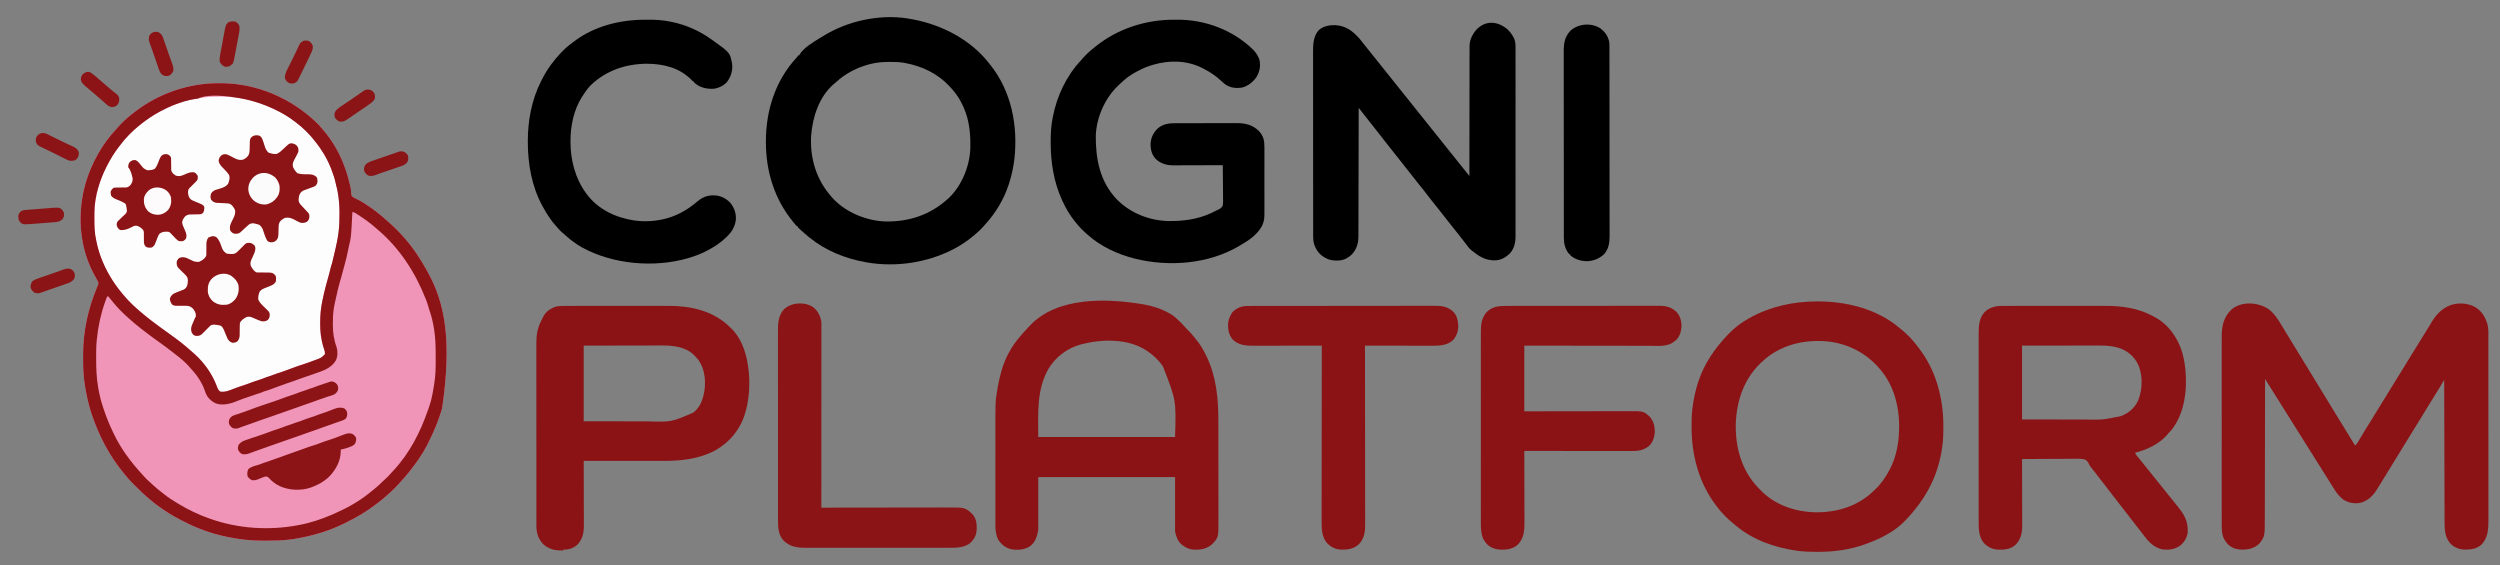 <?xml version="1.0" encoding="UTF-8"?>
<svg version="1.1" xmlns="http://www.w3.org/2000/svg" width="5555" height="1256">
<rect width="100%" height="100%" fill="#808080" stroke="none"/>
<path d="M0 0 C0.719 0.001 1.438 0.001 2.178 0.002 C84.792 0.189 161.397 33.621 220 91.188 C222.464 93.761 224.739 96.436 227 99.188 C227.791 100.091 228.583 100.995 229.398 101.926 C241.057 115.271 251.409 129.684 260 145.188 C260.463 146.018 260.925 146.849 261.402 147.706 C275.253 172.816 284.337 198.924 290.812 226.812 C291.136 228.18 291.136 228.18 291.467 229.575 C292.361 233.529 293.107 237.258 293.117 241.32 C293.192 245.166 293.361 247.697 295 251.188 C299.456 255.124 305.121 257.412 310.449 259.925 C314.618 261.988 318.52 264.437 322.438 266.938 C323.222 267.436 324.006 267.934 324.813 268.448 C342.724 279.992 359.777 293.253 375.375 307.773 C377.48 309.709 379.612 311.583 381.777 313.449 C386.224 317.328 390.403 321.443 394.562 325.625 C395.279 326.337 395.995 327.049 396.732 327.783 C401.362 332.421 405.731 337.219 410 342.188 C410.937 343.247 411.876 344.306 412.816 345.363 C432.038 367.204 448.017 391.734 462 417.188 C462.427 417.952 462.855 418.716 463.295 419.503 C502.765 490.208 516.96 574.38 495.288 723.194 C487.278 750.844 476.053 776.62 463 802.188 C462.291 803.581 462.291 803.581 461.567 805.003 C451.478 824.581 438.604 842.902 425 860.188 C424.478 860.852 423.957 861.516 423.419 862.201 C416.468 871.01 409.208 879.43 401.501 887.584 C399.938 889.253 398.398 890.942 396.863 892.637 C392.181 897.798 387.527 902.857 382.168 907.332 C379.888 909.283 377.708 911.326 375.526 913.385 C368.922 919.596 362.05 925.305 354.834 930.79 C352.969 932.211 351.115 933.648 349.262 935.086 C328.381 951.159 305.665 964.877 281.91 976.265 C280.015 977.18 278.134 978.121 276.254 979.066 C242.513 995.78 205.244 1006.363 168.188 1012.438 C166.813 1012.664 166.813 1012.664 165.412 1012.896 C162.279 1013.378 159.145 1013.795 156 1014.188 C155.31 1014.275 154.621 1014.362 153.91 1014.452 C138.777 1016.301 123.697 1016.532 108.465 1016.503 C104.468 1016.496 100.471 1016.524 96.475 1016.549 C69.837 1016.615 44.055 1013.645 18 1008.188 C16.984 1007.978 15.969 1007.768 14.922 1007.552 C-17.934 1000.634 -50.329 988.844 -80.032 973.216 C-82.187 972.09 -84.354 970.992 -86.523 969.895 C-121.696 951.949 -154.344 927.359 -182 899.188 C-184.654 896.52 -187.322 893.87 -190.016 891.242 C-195.909 885.467 -201.518 879.645 -206.645 873.164 C-208.386 870.963 -210.148 868.799 -211.949 866.648 C-243.926 828.302 -267.191 783.383 -283 736.188 C-283.337 735.186 -283.673 734.184 -284.02 733.152 C-290.604 713.286 -294.856 692.883 -298.25 672.25 C-298.477 670.888 -298.477 670.888 -298.708 669.499 C-301.546 651.296 -302.349 633.192 -302.316 614.788 C-302.313 611.153 -302.336 607.519 -302.361 603.885 C-302.5 551.93 -291.185 500.482 -271.002 452.703 C-270.671 451.873 -270.341 451.043 -270 450.188 C-269.575 449.21 -269.151 448.233 -268.714 447.226 C-267.795 443.314 -268.565 442.002 -270.516 438.539 C-271.103 437.463 -271.69 436.388 -272.295 435.279 C-272.94 434.135 -273.585 432.991 -274.25 431.812 C-275.572 429.385 -276.874 426.948 -278.172 424.508 C-278.5 423.893 -278.828 423.279 -279.166 422.646 C-311.892 360.824 -315.658 285.799 -296 219.42 C-282.482 175.878 -259.87 135.279 -228.602 101.977 C-226.26 99.466 -224.003 96.903 -221.75 94.312 C-211.606 83.047 -200.095 73.278 -188 64.188 C-187.418 63.743 -186.836 63.299 -186.237 62.842 C-132.732 22.034 -67.269 -0.106 0 0 Z " fill="#F094B8" transform="translate(487,184.812)"/>
<path d="M0 0 C1.266 0.002 1.266 0.002 2.557 0.005 C16.495 0.049 30.066 0.884 43.812 3.312 C44.646 3.452 45.479 3.591 46.338 3.734 C70.577 7.841 93.32 15.502 115.812 25.312 C116.642 25.67 117.472 26.027 118.328 26.395 C155.28 42.41 190.814 70.041 214.598 102.649 C215.818 104.32 217.064 105.971 218.312 107.621 C231.644 125.479 243.592 146.384 250.023 167.781 C250.802 170.28 251.766 172.603 252.812 175 C255.49 181.53 256.843 188.402 258.355 195.273 C258.986 198.088 259.688 200.886 260.375 203.688 C261.613 209.073 262.564 214.483 263.438 219.938 C263.561 220.701 263.684 221.465 263.811 222.251 C270.358 264.649 265.094 309.183 254.536 350.466 C253.826 353.26 253.154 356.06 252.496 358.867 C252.289 359.749 252.082 360.631 251.869 361.539 C251.451 363.328 251.034 365.117 250.619 366.906 C249.546 371.47 248.304 375.866 246.812 380.312 C245.77 384.135 244.793 387.974 243.812 391.812 C242.305 397.714 240.781 403.545 238.812 409.312 C234.5 424.485 230.949 439.857 227.812 455.312 C227.488 456.881 227.488 456.881 227.158 458.481 C221.489 486.934 220.695 519.084 227.812 547.312 C227.994 548.076 228.175 548.839 228.362 549.625 C229.74 555.406 231.106 560.993 233.812 566.312 C234.25 569.25 234.25 569.25 233.812 572.312 C228.461 578.924 221.498 582.064 213.688 584.812 C212.847 585.115 212.007 585.418 211.141 585.729 C205.551 587.732 199.934 589.646 194.289 591.488 C192.169 592.194 190.085 592.947 188 593.75 C182.929 595.695 177.754 597.34 172.594 599.031 C167.503 600.756 162.493 602.662 157.48 604.602 C147.495 608.434 137.386 611.834 127.218 615.153 C120.483 617.339 120.483 617.339 113.91 619.957 C110.751 621.34 107.622 622.349 104.312 623.312 C99.647 624.714 95.279 626.363 90.812 628.312 C86.834 629.71 82.822 631.005 78.812 632.312 C76.228 633.163 73.645 634.017 71.062 634.875 C70.094 635.197 70.094 635.197 69.106 635.525 C65.313 636.791 61.562 638.128 57.832 639.566 C54.235 640.895 50.583 642.061 46.938 643.25 C43.196 644.522 39.508 645.915 35.812 647.312 C32.565 648.527 29.314 649.733 26.062 650.938 C25.226 651.249 24.389 651.561 23.527 651.883 C22.315 652.331 22.315 652.331 21.078 652.789 C20.354 653.058 19.63 653.327 18.884 653.604 C14.855 654.982 11.138 655.573 6.875 655.75 C5.855 655.811 4.836 655.871 3.785 655.934 C0.303 655.206 -1.022 653.892 -3.113 651.058 C-4.806 648.308 -5.902 645.469 -7 642.438 C-16.548 617.373 -31.895 596.723 -50.188 577.312 C-50.877 576.58 -51.567 575.848 -52.277 575.094 C-56.715 570.519 -61.504 566.514 -66.473 562.527 C-68.907 560.541 -71.241 558.492 -73.562 556.375 C-87.716 543.692 -103.787 532.908 -119.188 521.812 C-140.936 506.138 -162.119 490.106 -182.188 472.312 C-182.907 471.686 -183.626 471.06 -184.367 470.414 C-195.003 461.034 -205.331 451.116 -214.102 439.949 C-215.512 438.167 -216.967 436.419 -218.461 434.707 C-253.071 395.001 -278.158 337.517 -278.391 284.516 C-278.396 283.487 -278.402 282.458 -278.408 281.398 C-278.417 279.223 -278.424 277.048 -278.428 274.873 C-278.437 271.614 -278.468 268.356 -278.5 265.098 C-278.567 251.888 -277.626 239.294 -275.188 226.312 C-275.038 225.495 -274.888 224.678 -274.734 223.836 C-263.156 160.953 -225.484 98.852 -174.188 60.312 C-173.533 59.808 -172.878 59.304 -172.203 58.785 C-155.597 46.01 -138.116 35.28 -119.188 26.312 C-118.093 25.781 -116.999 25.25 -115.871 24.703 C-95.698 15.099 -72.798 6.766 -50.465 4.59 C-48.2 4.314 -46.038 3.873 -43.812 3.375 C-29.408 0.406 -14.659 -0.065 0 0 Z " fill="#FEFDFD" transform="translate(488.188,214.688)"/>
<path d="M0 0 C12.697 9.656 20.489 21.63 28.537 35.127 C31.536 40.146 34.581 45.137 37.619 50.132 C38.706 51.922 39.792 53.713 40.877 55.504 C45.681 63.431 50.521 71.334 55.387 79.223 C61.286 88.788 67.136 98.382 72.959 107.993 C78.069 116.424 83.212 124.832 88.387 133.223 C94.286 142.788 100.136 152.382 105.959 161.993 C111.718 171.496 117.527 180.966 123.361 190.423 C128.301 198.439 133.195 206.482 138.074 214.535 C142.973 222.622 147.896 230.693 152.887 238.723 C158.242 247.338 163.515 256.003 168.771 264.679 C176.579 277.566 184.472 290.401 192.387 303.223 C195.203 300.573 197.277 298.038 199.199 294.688 C199.711 293.806 200.223 292.924 200.75 292.016 C201.29 291.073 201.83 290.131 202.387 289.16 C206.579 281.953 210.836 274.812 215.324 267.785 C219.743 260.857 224.063 253.875 228.324 246.848 C233.293 238.655 238.3 230.489 243.351 222.348 C247.713 215.317 252.053 208.272 256.387 201.223 C261.208 193.382 266.038 185.546 270.887 177.723 C277.729 166.682 284.534 155.618 291.338 144.553 C295.351 138.03 299.365 131.507 303.379 124.985 C306.751 119.506 310.122 114.027 313.492 108.547 C320.131 97.753 326.778 86.965 333.454 76.194 C337.09 70.325 340.713 64.447 344.33 58.566 C345.695 56.348 347.06 54.13 348.426 51.912 C351.643 46.688 354.854 41.459 358.047 36.219 C359.181 34.366 360.315 32.513 361.449 30.66 C362.198 29.422 362.198 29.422 362.963 28.158 C374.624 9.16 389.505 -5.448 411.625 -10.859 C427.924 -14.362 446.491 -12.142 460.863 -3.531 C473.502 5.253 480.603 15.72 485.387 30.223 C485.623 30.92 485.859 31.617 486.102 32.336 C489.591 44.231 488.533 57.857 488.52 70.154 C488.522 71.932 488.525 73.71 488.527 75.488 C488.533 80.337 488.533 85.187 488.532 90.036 C488.532 95.281 488.537 100.525 488.542 105.769 C488.55 116.029 488.553 126.289 488.554 136.549 C488.554 144.893 488.556 153.236 488.559 161.579 C488.568 185.261 488.573 208.943 488.572 232.624 C488.572 234.537 488.572 234.537 488.572 236.488 C488.572 238.403 488.572 238.403 488.572 240.356 C488.571 261.047 488.581 281.737 488.595 302.427 C488.61 323.698 488.616 344.969 488.616 366.239 C488.615 378.171 488.618 390.102 488.629 402.034 C488.638 412.191 488.64 422.348 488.633 432.505 C488.63 437.682 488.63 442.859 488.639 448.036 C488.646 452.785 488.645 457.534 488.636 462.283 C488.635 463.991 488.637 465.699 488.642 467.407 C488.704 487.435 488.177 506.379 474.387 522.223 C464.098 532.362 450.749 534.478 436.979 534.471 C424.81 534.318 414.173 530.355 405.078 522.062 C392.731 508.632 391.242 492.059 391.229 474.695 C391.224 473.322 391.219 471.95 391.214 470.578 C391.2 466.822 391.193 463.066 391.186 459.31 C391.178 455.255 391.164 451.199 391.151 447.143 C391.13 440.121 391.112 433.099 391.096 426.077 C391.073 415.924 391.045 405.772 391.015 395.619 C390.968 379.146 390.925 362.674 390.884 346.201 C390.845 330.201 390.803 314.201 390.759 298.202 C390.756 297.215 390.754 296.228 390.751 295.212 C390.737 290.262 390.723 285.313 390.71 280.363 C390.596 239.316 390.489 198.27 390.387 157.223 C389.843 158.148 389.843 158.148 389.288 159.092 C387.612 161.94 385.935 164.786 384.258 167.633 C383.402 169.088 383.402 169.088 382.53 170.573 C378.936 176.668 375.254 182.695 371.449 188.66 C367.1 195.489 362.835 202.362 358.637 209.285 C353.622 217.552 348.583 225.803 343.512 234.035 C342.844 235.119 342.177 236.202 341.489 237.319 C340.133 239.521 338.776 241.723 337.419 243.924 C334.073 249.356 330.73 254.789 327.387 260.223 C326.053 262.389 324.72 264.556 323.387 266.723 C322.727 267.795 322.067 268.868 321.387 269.973 C299.387 305.723 299.387 305.723 297.386 308.973 C296.054 311.138 294.723 313.302 293.391 315.466 C290.035 320.921 286.677 326.375 283.316 331.828 C276.917 342.214 270.533 352.609 264.199 363.035 C258.126 373.027 252.014 382.993 245.824 392.913 C244.504 395.034 243.196 397.163 241.891 399.293 C232.59 414.324 221.658 425.868 204.137 430.473 C190.525 433.072 177.406 430.612 165.777 423.016 C156.121 415.773 150.038 406.65 143.808 396.524 C142.406 394.254 140.983 391.998 139.551 389.746 C133.295 379.909 127.127 370.016 120.954 360.127 C117.116 353.981 113.262 347.845 109.387 341.723 C104.21 333.544 99.079 325.336 93.953 317.125 C90.115 310.98 86.262 304.845 82.387 298.723 C77.21 290.544 72.079 282.336 66.953 274.125 C63.115 267.98 59.262 261.845 55.387 255.723 C50.21 247.544 45.079 239.336 39.953 231.125 C36.115 224.98 32.262 218.845 28.387 212.723 C23.219 204.557 18.096 196.364 12.979 188.167 C8.396 180.827 3.788 173.505 -0.846 166.197 C-1.3 165.48 -1.754 164.763 -2.223 164.023 C-2.614 163.406 -3.006 162.789 -3.409 162.154 C-4.839 159.86 -6.225 157.541 -7.613 155.223 C-7.614 155.923 -7.615 156.624 -7.616 157.346 C-7.675 198.915 -7.748 240.485 -7.842 282.054 C-7.854 287.051 -7.865 292.047 -7.876 297.044 C-7.878 298.039 -7.88 299.033 -7.882 300.058 C-7.918 316.142 -7.943 332.227 -7.964 348.311 C-7.985 364.828 -8.019 381.344 -8.062 397.86 C-8.088 408.043 -8.106 418.227 -8.113 428.41 C-8.118 435.402 -8.134 442.395 -8.159 449.387 C-8.173 453.416 -8.182 457.444 -8.178 461.472 C-8.146 504.782 -8.146 504.782 -19.926 520.598 C-31.012 531.426 -43.807 534.525 -58.812 534.537 C-70.68 534.356 -80.657 531.233 -89.613 523.223 C-92.257 520.396 -94.494 517.458 -96.613 514.223 C-97.013 513.621 -97.412 513.019 -97.824 512.398 C-104.595 500.664 -104.049 485.725 -103.994 472.633 C-103.998 470.796 -104.002 468.958 -104.008 467.121 C-104.021 462.112 -104.015 457.104 -104.005 452.095 C-103.999 446.677 -104.009 441.26 -104.017 435.843 C-104.031 425.245 -104.028 414.648 -104.019 404.051 C-104.012 395.435 -104.011 386.818 -104.015 378.202 C-104.015 376.973 -104.016 375.745 -104.016 374.479 C-104.017 371.983 -104.018 369.488 -104.019 366.992 C-104.028 343.612 -104.018 320.231 -104.002 296.851 C-103.988 276.811 -103.991 256.771 -104.004 236.73 C-104.02 213.433 -104.027 190.135 -104.018 166.838 C-104.017 164.351 -104.016 161.864 -104.015 159.378 C-104.014 158.154 -104.014 156.931 -104.013 155.67 C-104.011 147.07 -104.015 138.469 -104.022 129.868 C-104.031 119.379 -104.028 108.89 -104.012 98.4 C-104.004 93.054 -104.001 87.707 -104.011 82.36 C-104.02 77.457 -104.015 72.554 -103.999 67.65 C-103.996 65.885 -103.998 64.12 -104.005 62.356 C-104.079 43.044 -101.561 25.102 -89.613 9.223 C-88.938 8.3 -88.938 8.3 -88.25 7.359 C-67.915 -18.474 -25.079 -17.057 0 0 Z " fill="#8B1315" transform="translate(5040.613,686.777)"/>
<path d="M0 0 C1.067 -0.004 2.135 -0.008 3.234 -0.012 C6.799 -0.022 10.364 -0.018 13.93 -0.014 C16.491 -0.018 19.053 -0.023 21.614 -0.029 C27.847 -0.041 34.08 -0.044 40.313 -0.042 C45.391 -0.04 50.468 -0.042 55.545 -0.046 C56.632 -0.047 56.632 -0.047 57.74 -0.048 C59.213 -0.049 60.685 -0.05 62.157 -0.051 C75.96 -0.062 89.763 -0.06 103.566 -0.054 C116.139 -0.049 128.712 -0.06 141.285 -0.079 C154.234 -0.099 167.183 -0.107 180.132 -0.103 C187.386 -0.101 194.64 -0.103 201.893 -0.118 C208.733 -0.131 215.573 -0.128 222.412 -0.115 C224.903 -0.113 227.394 -0.115 229.884 -0.124 C267.106 -0.239 304.225 4.992 337.184 23.261 C338.2 23.789 339.215 24.318 340.262 24.862 C370.294 41.163 391.192 70.511 400.91 102.811 C404.588 115.788 406.915 128.842 408.184 142.261 C408.265 143.108 408.346 143.956 408.43 144.829 C412.294 188.933 405.55 240.863 376.793 276.198 C374.638 278.603 372.42 280.932 370.184 283.261 C369.053 284.61 367.928 285.964 366.809 287.323 C349.671 306.853 321.128 320.349 296.184 326.261 C297.475 329.027 298.89 331.31 300.836 333.659 C301.359 334.296 301.883 334.933 302.422 335.589 C302.983 336.264 303.543 336.94 304.121 337.636 C305.31 339.082 306.497 340.528 307.684 341.976 C308.277 342.699 308.87 343.422 309.481 344.166 C311.903 347.145 314.265 350.168 316.621 353.198 C320.723 358.459 324.93 363.623 329.184 368.761 C333.898 374.454 338.529 380.198 343.075 386.027 C348.672 393.191 354.435 400.219 360.184 407.261 C366.864 415.445 373.522 423.64 380.018 431.972 C382.984 435.766 386.012 439.504 389.072 443.223 C404.982 462.594 415.028 478.373 413.184 504.261 C411.232 515.856 405.423 525.301 396.348 532.729 C384.738 540.944 372.096 542.558 358.184 541.261 C337.685 537.386 325.572 523.322 313.758 507.368 C311.474 504.311 309.116 501.314 306.746 498.323 C297.683 486.836 288.718 475.273 279.809 463.667 C276.617 459.518 273.399 455.39 270.184 451.261 C263.701 442.935 257.263 434.577 250.84 426.206 C245.372 419.088 239.871 411.996 234.357 404.914 C230.153 399.514 225.976 394.095 221.809 388.667 C218.617 384.518 215.399 380.39 212.184 376.261 C208.088 371 203.996 365.735 199.934 360.448 C199.19 359.531 198.447 358.613 197.681 357.668 C195.908 355.385 194.866 353.56 193.643 350.865 C191.406 346.597 189.443 343.643 185.184 341.261 C175.75 338.883 165.571 339.574 155.9 339.741 C152.003 339.794 148.106 339.773 144.209 339.761 C136.842 339.748 129.477 339.802 122.11 339.879 C113.718 339.964 105.327 339.975 96.934 339.98 C79.683 339.991 62.434 340.095 45.184 340.261 C45.186 341.079 45.189 341.898 45.192 342.742 C45.258 362.699 45.308 382.657 45.339 402.614 C45.355 412.266 45.376 421.917 45.41 431.569 C45.44 439.985 45.459 448.401 45.466 456.817 C45.47 461.27 45.479 465.723 45.501 470.175 C45.521 474.375 45.528 478.574 45.523 482.773 C45.524 484.306 45.53 485.839 45.541 487.373 C45.658 503.647 42.887 518.057 31.41 530.222 C20.093 540.586 7.035 542.003 -7.695 541.612 C-20.464 540.96 -31.144 535.842 -39.93 526.608 C-50.916 512.938 -51.265 496.095 -51.197 479.436 C-51.201 477.561 -51.205 475.686 -51.211 473.811 C-51.224 468.694 -51.218 463.576 -51.208 458.458 C-51.202 452.926 -51.212 447.394 -51.22 441.861 C-51.234 431.036 -51.231 420.212 -51.222 409.387 C-51.215 400.587 -51.214 391.787 -51.218 382.987 C-51.218 381.733 -51.219 380.479 -51.219 379.187 C-51.22 376.639 -51.221 374.091 -51.222 371.543 C-51.23 348.35 -51.222 325.158 -51.206 301.965 C-51.192 280.816 -51.193 259.667 -51.207 238.518 C-51.223 214.728 -51.23 190.939 -51.221 167.15 C-51.22 164.611 -51.219 162.073 -51.218 159.534 C-51.217 158.286 -51.217 157.037 -51.216 155.75 C-51.214 146.964 -51.218 138.178 -51.225 129.392 C-51.234 118.68 -51.231 107.968 -51.215 97.255 C-51.207 91.793 -51.204 86.332 -51.214 80.87 C-51.223 75.863 -51.218 70.857 -51.202 65.851 C-51.199 64.046 -51.201 62.242 -51.208 60.437 C-51.272 43.415 -49.846 26.685 -37.816 13.448 C-27.213 3.58 -14.131 -0.054 0 0 Z M45.184 88.261 C45.184 142.381 45.184 196.501 45.184 252.261 C75.297 252.319 75.297 252.319 105.41 252.358 C117.71 252.37 130.009 252.384 142.309 252.412 C151.271 252.432 160.233 252.444 169.195 252.449 C173.928 252.451 178.662 252.457 183.396 252.472 C223.826 253.209 223.826 253.209 263.184 245.261 C264.321 244.879 265.458 244.498 266.629 244.104 C282.233 238.198 295.842 225.966 302.777 210.769 C312.636 187.109 313.622 158.425 304.871 134.261 C297.23 116.189 284.598 103.409 266.563 95.573 C249.656 89.006 233.01 87.957 215.131 88.034 C213.267 88.034 211.403 88.034 209.538 88.033 C204.525 88.032 199.512 88.044 194.498 88.058 C189.241 88.07 183.984 88.072 178.727 88.074 C168.793 88.08 158.86 88.097 148.926 88.117 C135.488 88.143 122.049 88.154 108.611 88.166 C87.469 88.184 66.326 88.224 45.184 88.261 Z " fill="#8B1315" transform="translate(4447.816,679.739)"/>
<path d="M0 0 C0.885 0.147 1.77 0.293 2.681 0.444 C22.344 3.83 41.609 10.185 59 20 C59.977 20.54 60.954 21.08 61.961 21.637 C69.927 26.35 76.406 32.579 83 39 C83.777 39.749 84.555 40.498 85.355 41.27 C89.161 45.002 92.691 48.901 96.16 52.945 C98.148 55.165 100.241 57.234 102.375 59.312 C106.486 63.375 110.145 67.678 113.75 72.191 C115.225 74.032 116.724 75.854 118.25 77.652 C128.187 89.401 135.495 102.128 142 116 C142.296 116.62 142.592 117.241 142.897 117.88 C163.667 161.665 168.141 209.677 168.161 257.477 C168.166 260.115 168.171 262.754 168.176 265.392 C168.19 272.511 168.196 279.631 168.2 286.751 C168.203 291.206 168.207 295.662 168.212 300.118 C168.224 312.489 168.234 324.859 168.238 337.23 C168.238 338.018 168.238 338.807 168.238 339.619 C168.238 340.409 168.239 341.199 168.239 342.013 C168.239 343.614 168.24 345.214 168.24 346.815 C168.24 347.609 168.241 348.403 168.241 349.221 C168.245 362.097 168.262 374.974 168.286 387.85 C168.309 401.114 168.322 414.378 168.323 427.641 C168.324 435.071 168.33 442.501 168.348 449.931 C168.363 456.252 168.368 462.574 168.36 468.895 C168.356 472.113 168.359 475.331 168.371 478.549 C168.516 518.185 168.516 518.185 154.562 533 C142.71 543.597 129.437 545.896 113.98 545.383 C103.944 544.783 95.823 541.219 88 535 C87.385 534.522 86.77 534.044 86.137 533.551 C77.795 526.208 74.334 515.504 72 505 C72 465.07 72 425.14 72 384 C-28.32 384 -128.64 384 -232 384 C-232 422.94 -232 461.88 -232 502 C-234.991 516.957 -238.738 529.816 -251.625 538.75 C-264.282 545.848 -278.794 546.916 -292.891 544.27 C-305.292 540.737 -314.071 533.861 -321 523 C-326.38 512.608 -327.307 501.228 -327.254 489.705 C-327.257 488.635 -327.26 487.564 -327.263 486.461 C-327.271 482.909 -327.265 479.356 -327.259 475.803 C-327.262 473.241 -327.265 470.679 -327.269 468.117 C-327.278 461.895 -327.276 455.674 -327.271 449.453 C-327.266 444.382 -327.265 439.311 -327.268 434.24 C-327.268 433.515 -327.268 432.791 -327.269 432.044 C-327.269 430.57 -327.27 429.097 -327.271 427.624 C-327.276 413.823 -327.27 400.022 -327.259 386.221 C-327.25 374.447 -327.251 362.673 -327.261 350.9 C-327.272 337.174 -327.276 323.448 -327.27 309.722 C-327.269 308.249 -327.268 306.776 -327.268 305.302 C-327.267 304.578 -327.267 303.853 -327.267 303.106 C-327.265 298.067 -327.268 293.027 -327.273 287.988 C-327.334 215.629 -327.334 215.629 -322.75 188.562 C-322.644 187.915 -322.539 187.267 -322.43 186.6 C-320.35 173.877 -317.564 161.389 -314 149 C-313.778 148.216 -313.555 147.432 -313.326 146.624 C-305.869 120.902 -293.084 96.604 -276 76 C-275.535 75.439 -275.07 74.877 -274.59 74.299 C-267.343 65.61 -259.814 57.182 -252 49 C-251.262 48.223 -250.524 47.445 -249.763 46.644 C-189.309 -16.666 -80.663 -13.429 0 0 Z M-136 89 C-136.689 89.179 -137.378 89.357 -138.088 89.542 C-166.979 97.3 -193.548 117.405 -209 143 C-236.05 190.044 -232 241.794 -232 295 C-131.68 295 -31.36 295 72 295 C74.467 213.498 74.467 213.498 45 138 C43.875 136.432 43.875 136.432 42.727 134.832 C33.534 122.324 22.878 112.57 10 104 C9.205 103.447 8.409 102.894 7.59 102.324 C-32.729 75.943 -91.24 77.205 -136 89 Z " fill="#8C1315" transform="translate(2539,676)"/>
<path d="M0 0 C1.028 0.198 2.055 0.397 3.114 0.601 C66.732 13.022 129.84 46.116 170 98 C171.004 99.253 172.01 100.506 173.016 101.758 C219.579 160.388 234.137 237.053 225.977 310.25 C223.743 328.899 219.782 347.133 214 365 C213.751 365.773 213.501 366.546 213.244 367.342 C202.405 400.186 184.567 430.01 161.289 455.488 C159.747 457.18 158.222 458.886 156.711 460.605 C152.096 465.846 147.352 470.526 142 475 C141.078 475.81 140.157 476.619 139.207 477.453 C100.485 511.314 52.386 531.478 2 540 C0.555 540.25 0.555 540.25 -0.92 540.505 C-33.195 545.796 -69.807 545.835 -102 540 C-103.473 539.743 -103.473 539.743 -104.976 539.48 C-149.714 531.469 -193.615 513.933 -229 485 C-229.892 484.299 -230.784 483.598 -231.703 482.875 C-237.412 478.335 -242.829 473.506 -248.188 468.562 C-249.197 467.639 -249.197 467.639 -250.226 466.696 C-251.156 465.828 -251.156 465.828 -252.105 464.941 C-252.664 464.423 -253.222 463.904 -253.798 463.369 C-255 462 -255 462 -255 460 C-255.66 460 -256.32 460 -257 460 C-259.582 457.58 -261.749 454.725 -264 452 C-264.442 451.469 -264.884 450.938 -265.339 450.391 C-307.111 400.009 -326.281 337.603 -326.188 272.562 C-326.187 271.779 -326.186 270.995 -326.186 270.187 C-326.045 202.652 -305.203 136.458 -258.98 86.227 C-256.977 84.054 -256.977 84.054 -255.363 81.711 C-254.913 81.146 -254.464 80.582 -254 80 C-253.34 80 -252.68 80 -252 80 C-251.776 79.442 -251.551 78.884 -251.32 78.309 C-242.814 63.435 -221.264 50.925 -207 42 C-206.383 41.614 -205.765 41.227 -205.129 40.829 C-200.799 38.139 -196.417 35.546 -192 33 C-190.89 32.355 -189.78 31.711 -188.637 31.047 C-133.016 0.056 -62.651 -12.868 0 0 Z M-93 99 C-93.838 99.209 -94.675 99.418 -95.538 99.633 C-123.769 106.856 -149.407 120.234 -170.824 140.012 C-172.57 141.607 -174.333 143.099 -176.188 144.562 C-208.002 172.135 -222.489 217.416 -225.603 257.972 C-228.678 308.429 -214.275 355.967 -180.73 393.953 C-179.822 394.97 -178.912 395.986 -178 397 C-177.398 397.675 -176.796 398.351 -176.176 399.047 C-147.394 429.496 -102.154 447.699 -60.77 449.11 C-7.856 450.018 38.446 434.547 78 399 C78.675 398.398 79.351 397.796 80.047 397.176 C108.567 370.217 126.166 327.494 127.945 288.664 C127.963 287.455 127.981 286.246 128 285 C128.019 284.097 128.038 283.195 128.058 282.265 C128.726 247.297 124.104 213.996 107 183 C106.424 181.934 105.848 180.868 105.254 179.77 C98.898 168.423 90.936 158.412 82 149 C81.531 148.499 81.062 147.997 80.579 147.48 C54.796 120.045 19.77 103.673 -17 97 C-17.904 96.823 -18.809 96.647 -19.741 96.465 C-29.612 94.712 -39.381 94.602 -49.375 94.625 C-50.701 94.626 -50.701 94.626 -52.054 94.627 C-66.045 94.666 -79.397 95.488 -93 99 Z " fill="#000000" transform="translate(2028,43)"/>
<path d="M0 0 C5.57 5.277 9.998 11.138 13.559 17.938 C13.893 18.549 14.228 19.16 14.573 19.79 C18.594 28.221 18.116 36.878 18.067 45.991 C18.071 47.831 18.077 49.671 18.085 51.51 C18.102 56.55 18.094 61.589 18.081 66.628 C18.072 72.07 18.086 77.511 18.097 82.952 C18.115 93.605 18.111 104.259 18.1 114.912 C18.091 123.572 18.09 132.232 18.094 140.892 C18.094 142.125 18.095 143.358 18.096 144.629 C18.097 147.133 18.098 149.638 18.1 152.143 C18.111 174.959 18.099 197.775 18.078 220.591 C18.059 241.404 18.061 262.217 18.08 283.03 C18.102 306.429 18.11 329.828 18.098 353.226 C18.096 355.723 18.095 358.219 18.094 360.715 C18.093 362.557 18.093 362.557 18.092 364.437 C18.089 373.084 18.094 381.73 18.104 390.377 C18.115 400.919 18.112 411.461 18.091 422.002 C18.08 427.379 18.076 432.756 18.089 438.132 C18.101 443.058 18.095 447.984 18.073 452.91 C18.069 454.688 18.071 456.466 18.081 458.244 C18.159 473.739 15.623 487.138 4.68 498.969 C-4.705 507.614 -15.637 513.542 -28.504 513.375 C-29.742 513.364 -29.742 513.364 -31.006 513.352 C-49.698 512.858 -63.351 504.288 -77.441 492.938 C-78.11 492.436 -78.779 491.935 -79.469 491.418 C-85.012 487.101 -88.933 481.302 -93.1 475.718 C-95.315 472.777 -97.597 469.89 -99.879 467 C-100.806 465.823 -101.733 464.646 -102.66 463.469 C-103.12 462.885 -103.581 462.301 -104.055 461.699 C-105.426 459.958 -106.793 458.214 -108.16 456.469 C-112.89 450.433 -117.645 444.42 -122.441 438.438 C-127.698 431.882 -132.901 425.286 -138.083 418.671 C-140.825 415.172 -143.573 411.678 -146.321 408.183 C-148.592 405.294 -150.86 402.404 -153.121 399.508 C-157.973 393.302 -162.886 387.156 -167.879 381.062 C-172.184 375.804 -176.339 370.464 -180.379 365 C-185.171 358.519 -190.21 352.284 -195.364 346.089 C-199.713 340.852 -203.9 335.52 -208.023 330.105 C-210.595 326.737 -213.197 323.394 -215.816 320.062 C-216.498 319.195 -216.498 319.195 -217.194 318.31 C-221.11 313.339 -225.071 308.405 -229.033 303.471 C-232.613 299.001 -236.11 294.476 -239.582 289.922 C-242.952 285.525 -246.435 281.226 -249.941 276.938 C-254.729 271.081 -259.398 265.153 -263.988 259.141 C-269.823 251.501 -275.8 243.971 -281.824 236.48 C-286.594 230.549 -291.277 224.563 -295.879 218.5 C-300.643 212.223 -305.542 206.078 -310.542 199.988 C-315.267 194.21 -319.806 188.299 -324.305 182.344 C-325.074 181.327 -325.074 181.327 -325.859 180.289 C-326.311 179.689 -326.762 179.089 -327.227 178.471 C-328.503 176.798 -328.503 176.798 -330.441 174.938 C-330.442 175.557 -330.443 176.176 -330.444 176.814 C-330.503 213.549 -330.577 250.283 -330.67 287.017 C-330.682 291.432 -330.693 295.846 -330.704 300.261 C-330.706 301.14 -330.708 302.019 -330.711 302.924 C-330.746 317.138 -330.771 331.353 -330.792 345.567 C-330.814 360.161 -330.847 374.755 -330.89 389.35 C-330.917 398.349 -330.934 407.348 -330.941 416.348 C-330.946 422.526 -330.962 428.704 -330.987 434.882 C-331.001 438.442 -331.01 442.002 -331.006 445.562 C-331.002 449.433 -331.022 453.304 -331.043 457.175 C-331.038 458.285 -331.033 459.395 -331.028 460.538 C-331.168 476.165 -335.222 489.271 -346.059 500.68 C-349.592 504.027 -353.154 506.64 -357.441 508.938 C-358.18 509.35 -358.919 509.762 -359.68 510.188 C-370.445 515.132 -385.999 514.768 -397.191 511.312 C-398.967 510.581 -400.721 509.791 -402.441 508.938 C-403.739 508.301 -403.739 508.301 -405.062 507.652 C-417.818 500.682 -425.257 490.426 -429.645 476.867 C-431.142 471.362 -431.567 466.184 -431.573 460.484 C-431.575 459.751 -431.577 459.019 -431.579 458.263 C-431.585 455.806 -431.583 453.349 -431.582 450.892 C-431.584 449.113 -431.587 447.334 -431.591 445.555 C-431.599 440.664 -431.601 435.774 -431.601 430.883 C-431.603 425.609 -431.611 420.335 -431.618 415.06 C-431.631 403.525 -431.637 391.989 -431.642 380.454 C-431.644 373.248 -431.649 366.041 -431.653 358.835 C-431.665 338.876 -431.676 318.916 -431.679 298.957 C-431.679 297.679 -431.679 296.402 -431.68 295.086 C-431.68 293.805 -431.68 292.525 -431.68 291.205 C-431.681 288.611 -431.681 286.016 -431.682 283.421 C-431.682 281.491 -431.682 281.491 -431.682 279.521 C-431.686 258.681 -431.704 237.842 -431.727 217.003 C-431.751 195.596 -431.763 174.19 -431.764 152.784 C-431.765 140.77 -431.771 128.756 -431.789 116.741 C-431.805 106.507 -431.81 96.273 -431.801 86.038 C-431.798 80.821 -431.798 75.604 -431.812 70.387 C-431.825 65.6 -431.824 60.814 -431.812 56.027 C-431.81 54.306 -431.813 52.584 -431.822 50.863 C-431.903 33.87 -431.237 15.267 -419.191 2 C-409.368 -6.911 -395.96 -9.418 -383.086 -9.215 C-358.733 -7.812 -344.279 3.376 -328.441 20.938 C-325.095 24.871 -321.982 28.979 -318.863 33.093 C-316.291 36.43 -313.611 39.678 -310.941 42.938 C-306.433 48.46 -301.993 54.029 -297.605 59.648 C-294.104 64.122 -290.533 68.536 -286.941 72.938 C-282.434 78.461 -277.993 84.029 -273.605 89.648 C-270.104 94.122 -266.533 98.536 -262.941 102.938 C-258.434 108.461 -253.993 114.029 -249.605 119.648 C-246.104 124.122 -242.533 128.536 -238.941 132.938 C-234.434 138.461 -229.993 144.029 -225.605 149.648 C-222.104 154.122 -218.533 158.536 -214.941 162.938 C-210.434 168.461 -205.993 174.029 -201.605 179.648 C-198.104 184.122 -194.533 188.536 -190.941 192.938 C-186.434 198.461 -181.993 204.029 -177.605 209.648 C-174.104 214.122 -170.533 218.536 -166.941 222.938 C-162.434 228.461 -157.993 234.029 -153.605 239.648 C-150.104 244.122 -146.533 248.536 -142.941 252.938 C-138.434 258.461 -133.993 264.029 -129.605 269.648 C-126.104 274.122 -122.533 278.536 -118.941 282.938 C-114.892 287.9 -110.883 292.889 -106.941 297.938 C-101.364 305.08 -95.649 312.107 -89.914 319.123 C-88.078 321.385 -86.261 323.662 -84.441 325.938 C-84.441 325.312 -84.441 324.686 -84.441 324.042 C-84.427 286.931 -84.388 249.821 -84.315 212.711 C-84.306 208.251 -84.297 203.792 -84.289 199.332 C-84.286 198.001 -84.286 198.001 -84.284 196.642 C-84.257 182.282 -84.248 167.922 -84.245 153.562 C-84.242 138.819 -84.22 124.076 -84.181 109.332 C-84.157 100.241 -84.148 91.15 -84.158 82.058 C-84.163 75.817 -84.15 69.576 -84.123 63.334 C-84.108 59.738 -84.1 56.142 -84.115 52.545 C-84.131 48.634 -84.107 44.725 -84.081 40.814 C-84.091 39.692 -84.102 38.571 -84.113 37.415 C-83.928 22.746 -77.21 9.695 -67.254 -0.812 C-46.757 -20.583 -20.927 -17.679 0 0 Z " fill="#000000" transform="translate(3349.441,65.062)"/>
<path d="M0 0 C0.847 -0.001 1.694 -0.001 2.567 -0.002 C65.754 0.077 132.654 16.602 181.981 57.929 C183.554 59.243 185.146 60.531 186.742 61.816 C200.073 72.67 212.13 84.834 222.367 98.649 C223.493 100.157 224.652 101.64 225.812 103.121 C264.626 153.093 280.829 215.236 280.75 277.75 C280.749 279.077 280.749 279.077 280.748 280.432 C280.723 293.803 280.387 306.986 278.562 320.25 C278.439 321.202 278.315 322.154 278.188 323.135 C269.689 387.216 241.59 439.105 197.562 485.25 C197.074 485.767 196.585 486.284 196.082 486.817 C172.809 511.378 141.892 526.63 110.562 538.25 C109.666 538.585 108.769 538.92 107.845 539.266 C73.789 551.813 37.26 556.487 1.125 556.438 C-0.203 556.436 -0.203 556.436 -1.557 556.435 C-15.272 556.403 -28.83 556.123 -42.438 554.25 C-43.578 554.094 -44.718 553.938 -45.893 553.777 C-93.818 546.978 -142.345 530 -179.865 498.562 C-181.41 497.273 -182.978 496.013 -184.547 494.754 C-198.098 483.768 -210.949 471.208 -221.438 457.25 C-222.289 456.151 -223.141 455.052 -223.992 453.953 C-262.421 403.671 -278.976 341.261 -278.75 278.688 C-278.748 277.636 -278.746 276.584 -278.744 275.501 C-278.697 259.236 -278.129 243.324 -275.438 227.25 C-275.261 226.167 -275.084 225.084 -274.901 223.969 C-272.412 209.112 -269.077 194.584 -264.438 180.25 C-264.188 179.477 -263.939 178.704 -263.682 177.908 C-250.69 138.54 -227.731 105.079 -199.438 75.25 C-198.61 74.372 -198.61 74.372 -197.767 73.476 C-184.322 59.296 -169.527 47.716 -152.438 38.25 C-151.326 37.621 -151.326 37.621 -150.192 36.979 C-104.436 11.209 -52.198 0.038 0 0 Z M-123.438 135.25 C-124.189 135.963 -124.189 135.963 -124.956 136.69 C-162.719 172.639 -179.116 221.991 -180.562 273.328 C-181.548 324.331 -167.351 375.697 -131.504 413.09 C-130.742 413.875 -130.742 413.875 -129.965 414.675 C-128.454 416.233 -126.959 417.805 -125.465 419.379 C-93.402 452.721 -47.854 467.709 -2.328 468.606 C45.543 468.878 91.513 454.629 126.144 420.633 C127.452 419.358 128.789 418.113 130.129 416.871 C142.693 404.952 152.436 390.46 160.562 375.25 C160.884 374.651 161.206 374.051 161.537 373.434 C173.326 351.007 179.565 325.407 181.562 300.25 C181.631 299.394 181.699 298.538 181.77 297.656 C185.407 248.297 175.815 195.862 144.562 156.25 C144.139 155.712 143.715 155.174 143.279 154.62 C113.824 117.688 73.344 95.074 26.437 89.265 C-28.184 83.316 -83.245 96.572 -123.438 135.25 Z " fill="#8B1315" transform="translate(4037.438,669.75)"/>
<path d="M0 0 C2.738 -0.002 5.475 -0.02 8.213 -0.039 C70.181 -0.239 131.6 22.809 176.139 66.185 C181.933 71.96 185.936 77.647 189.139 85.185 C189.552 86.134 189.964 87.083 190.389 88.06 C193.725 101.96 191.445 114.741 184.276 127.08 C176.613 138.217 165.292 147.33 152.026 150.748 C138.438 152.807 126.061 151.562 114.577 143.56 C110.836 140.673 107.35 137.588 103.889 134.373 C92.805 124.122 80.502 116.128 67.139 109.185 C65.973 108.569 64.806 107.953 63.604 107.318 C29.082 90.114 -9.272 89.408 -45.861 100.185 C-46.578 100.395 -47.296 100.605 -48.035 100.822 C-58.623 103.983 -68.402 108.043 -78.134 113.265 C-79.645 114.07 -81.174 114.842 -82.705 115.607 C-95.841 122.333 -107.886 131.449 -118.398 141.762 C-119.92 143.243 -121.472 144.687 -123.029 146.131 C-152.49 173.923 -171.328 216.572 -173.022 257.033 C-173.572 309.41 -163.775 360.073 -126.214 399.237 C-96.004 429.931 -53.584 446.642 -10.673 447.353 C22.41 447.549 53.613 443.512 83.889 429.373 C84.704 428.995 85.519 428.617 86.358 428.228 C87.984 427.441 89.591 426.615 91.176 425.749 C94.139 424.185 94.139 424.185 97.666 422.676 C102.308 420.481 106.997 418.136 108.938 413.122 C110.215 406.877 109.892 400.518 109.725 394.181 C109.721 392.132 109.724 390.082 109.732 388.032 C109.738 382.659 109.66 377.291 109.564 371.92 C109.481 366.43 109.478 360.94 109.467 355.449 C109.435 344.693 109.315 333.94 109.139 323.185 C108.532 323.188 107.924 323.191 107.299 323.194 C92.473 323.26 77.648 323.31 62.823 323.341 C55.653 323.356 48.484 323.377 41.314 323.412 C35.06 323.442 28.806 323.461 22.552 323.468 C19.245 323.471 15.938 323.482 12.631 323.502 C8.927 323.524 5.222 323.527 1.517 323.526 C0.438 323.537 -0.641 323.547 -1.752 323.559 C-16.187 323.501 -29.207 319.411 -39.822 309.416 C-49.047 299.325 -51.663 287.783 -51.205 274.439 C-50.386 261.397 -44.438 250.282 -35.111 241.31 C-22.877 230.933 -9.262 229.883 6.117 229.911 C7.724 229.906 9.332 229.901 10.939 229.895 C15.284 229.882 19.63 229.881 23.975 229.884 C27.613 229.885 31.251 229.88 34.888 229.875 C43.477 229.864 52.066 229.864 60.655 229.87 C69.49 229.876 78.326 229.863 87.162 229.842 C94.77 229.824 102.378 229.818 109.986 229.822 C114.52 229.824 119.054 229.821 123.588 229.807 C127.856 229.794 132.123 229.796 136.39 229.809 C137.948 229.812 139.505 229.809 141.063 229.801 C159.43 229.71 175.49 233.821 189.022 246.931 C199.712 258.311 201.736 268.237 201.657 283.464 C201.662 285.211 201.669 286.958 201.678 288.705 C201.696 293.431 201.689 298.156 201.676 302.881 C201.666 307.839 201.676 312.797 201.682 317.756 C201.689 326.083 201.68 334.41 201.661 342.737 C201.639 352.344 201.646 361.951 201.668 371.559 C201.686 379.826 201.689 388.092 201.678 396.359 C201.672 401.289 201.671 406.218 201.684 411.147 C201.696 415.785 201.688 420.422 201.665 425.06 C201.66 426.755 201.661 428.45 201.67 430.145 C201.714 439.485 201.243 447.586 197.139 456.185 C196.633 457.267 196.126 458.348 195.604 459.463 C184.598 478.632 166.886 490.317 148.139 501.185 C147.206 501.743 147.206 501.743 146.255 502.311 C77.967 543.041 -10.284 549.793 -86.486 530.81 C-125.323 520.779 -161.773 504.112 -191.861 477.185 C-192.775 476.381 -193.689 475.577 -194.63 474.748 C-203.228 467.117 -210.707 459.195 -217.861 450.185 C-219.054 448.718 -219.054 448.718 -220.271 447.22 C-231.018 433.715 -239.636 418.837 -246.861 403.185 C-247.224 402.403 -247.588 401.622 -247.962 400.816 C-266.451 360.606 -273.32 316.247 -273.236 272.248 C-273.235 271.176 -273.235 270.104 -273.234 268.999 C-273.194 251.719 -272.27 235.167 -268.861 218.185 C-268.652 217.099 -268.443 216.013 -268.228 214.894 C-259.22 169.042 -238.111 124.325 -205.861 90.185 C-204.731 88.877 -203.605 87.565 -202.486 86.248 C-194.683 77.33 -186.164 69.507 -176.861 62.185 C-175.768 61.302 -174.675 60.418 -173.583 59.533 C-124.634 20.098 -62.588 -0.006 0 0 Z " fill="#000000" transform="translate(2607.861,43.815)"/>
<path d="M0 0 C1.08 -0.004 2.16 -0.008 3.273 -0.012 C6.882 -0.022 10.491 -0.018 14.1 -0.014 C16.693 -0.018 19.286 -0.023 21.878 -0.029 C28.187 -0.042 34.496 -0.044 40.805 -0.042 C45.944 -0.04 51.082 -0.042 56.22 -0.046 C56.953 -0.046 57.686 -0.047 58.441 -0.048 C59.931 -0.049 61.421 -0.05 62.91 -0.051 C76.877 -0.062 90.843 -0.06 104.81 -0.054 C117.535 -0.049 130.261 -0.06 142.987 -0.079 C156.091 -0.099 169.195 -0.107 182.299 -0.103 C189.64 -0.101 196.981 -0.103 204.323 -0.118 C211.244 -0.131 218.165 -0.128 225.086 -0.115 C227.607 -0.113 230.129 -0.115 232.651 -0.124 C282.467 -0.277 332.434 10.512 369.063 46.261 C369.777 46.913 370.491 47.565 371.227 48.237 C401.88 76.936 411.475 123.117 412.922 163.297 C413.569 188.319 411.14 213.206 404.063 237.261 C403.853 237.979 403.644 238.697 403.428 239.437 C392.87 274.542 368.983 303.592 336.946 321.218 C301 340.425 261.268 344.458 221.141 344.374 C219.207 344.374 217.274 344.374 215.34 344.375 C210.147 344.375 204.954 344.369 199.761 344.362 C194.313 344.356 188.866 344.355 183.418 344.354 C173.126 344.351 162.835 344.343 152.544 344.333 C140.817 344.321 129.09 344.316 117.363 344.311 C93.263 344.301 69.163 344.283 45.063 344.261 C45.066 345.059 45.069 345.857 45.071 346.679 C45.138 366.136 45.187 385.593 45.219 405.05 C45.234 414.459 45.255 423.868 45.289 433.278 C45.319 441.483 45.339 449.688 45.345 457.893 C45.349 462.234 45.358 466.575 45.38 470.916 C45.401 475.01 45.407 479.104 45.402 483.198 C45.403 484.693 45.409 486.188 45.421 487.682 C45.54 503.834 42.669 518.16 31.29 530.222 C23.579 537.283 13.884 541.393 3.376 541.448 C2.282 541.386 1.189 541.324 0.063 541.261 C0.063 541.921 0.063 542.581 0.063 543.261 C-16.669 543.834 -30.34 541.594 -43.687 530.573 C-54.557 520.306 -59.541 506.464 -60.063 491.678 C-60.064 490.395 -60.065 489.113 -60.066 487.791 C-60.067 487.069 -60.069 486.346 -60.071 485.602 C-60.075 483.186 -60.073 480.77 -60.071 478.354 C-60.072 476.602 -60.075 474.85 -60.077 473.099 C-60.084 468.288 -60.083 463.478 -60.082 458.667 C-60.082 453.478 -60.088 448.288 -60.092 443.098 C-60.101 432.93 -60.103 422.763 -60.104 412.595 C-60.104 404.326 -60.106 396.058 -60.11 387.79 C-60.118 364.339 -60.123 340.887 -60.122 317.436 C-60.122 316.172 -60.122 314.907 -60.122 313.605 C-60.122 312.339 -60.122 311.073 -60.122 309.769 C-60.122 289.268 -60.131 268.768 -60.145 248.267 C-60.16 227.208 -60.167 206.149 -60.166 185.089 C-60.165 173.27 -60.168 161.451 -60.179 149.632 C-60.188 139.565 -60.19 129.499 -60.183 119.432 C-60.18 114.3 -60.18 109.168 -60.189 104.036 C-60.197 99.328 -60.195 94.621 -60.186 89.913 C-60.185 88.22 -60.187 86.526 -60.192 84.832 C-60.25 66.099 -58.256 50.172 -49.495 33.308 C-48.458 31.28 -47.471 29.227 -46.535 27.151 C-40.625 14.252 -31.945 7.461 -18.937 2.261 C-12.512 0.314 -6.69 -0.025 0 0 Z M45.063 88.261 C45.063 143.701 45.063 199.141 45.063 256.261 C75.71 256.319 75.71 256.319 106.356 256.358 C118.873 256.37 131.39 256.384 143.906 256.412 C153.027 256.432 162.147 256.444 171.267 256.449 C176.085 256.451 180.902 256.457 185.72 256.472 C239.775 258.198 239.775 258.198 288.063 237.261 C288.686 236.802 289.308 236.343 289.95 235.87 C305.186 223.955 310.878 204.688 313.653 186.366 C316.246 163.745 313.63 139.169 300.063 120.261 C297.224 116.756 294.218 113.481 291.063 110.261 C290.471 109.633 289.88 109.005 289.27 108.358 C270.78 90.358 241.772 87.764 217.395 87.92 C215.5 87.921 213.606 87.92 211.712 87.919 C206.63 87.918 201.549 87.935 196.468 87.957 C191.135 87.975 185.802 87.977 180.468 87.981 C170.397 87.99 160.325 88.014 150.253 88.045 C136.624 88.085 122.995 88.101 109.366 88.118 C87.932 88.146 66.497 88.206 45.063 88.261 Z " fill="#8B1315" transform="translate(1251.937,679.739)"/>
<path d="M0 0 C0.719 0.001 1.438 0.001 2.178 0.002 C84.792 0.189 161.397 33.621 220 91.188 C222.464 93.761 224.739 96.436 227 99.188 C227.791 100.091 228.583 100.995 229.398 101.926 C241.057 115.271 251.409 129.684 260 145.188 C260.463 146.018 260.925 146.849 261.402 147.706 C275.253 172.816 284.337 198.924 290.812 226.812 C291.136 228.18 291.136 228.18 291.467 229.575 C292.361 233.529 293.107 237.258 293.117 241.32 C293.192 245.166 293.361 247.697 295 251.188 C299.456 255.124 305.121 257.412 310.449 259.925 C314.618 261.988 318.52 264.437 322.438 266.938 C323.222 267.436 324.006 267.934 324.813 268.448 C342.724 279.992 359.777 293.253 375.375 307.773 C377.48 309.709 379.612 311.583 381.777 313.449 C386.224 317.328 390.403 321.443 394.562 325.625 C395.279 326.337 395.995 327.049 396.732 327.783 C401.362 332.421 405.731 337.219 410 342.188 C410.937 343.247 411.876 344.306 412.816 345.363 C432.038 367.204 448.017 391.734 462 417.188 C462.427 417.952 462.855 418.716 463.295 419.503 C502.765 490.208 516.96 574.38 495.288 723.194 C487.278 750.844 476.053 776.62 463 802.188 C462.291 803.581 462.291 803.581 461.567 805.003 C451.478 824.581 438.604 842.902 425 860.188 C424.478 860.852 423.957 861.516 423.419 862.201 C416.468 871.01 409.208 879.43 401.501 887.584 C399.938 889.253 398.398 890.942 396.863 892.637 C392.181 897.798 387.527 902.857 382.168 907.332 C379.888 909.283 377.708 911.326 375.526 913.385 C368.922 919.596 362.05 925.305 354.834 930.79 C352.969 932.211 351.115 933.648 349.262 935.086 C328.381 951.159 305.665 964.877 281.91 976.265 C280.015 977.18 278.134 978.121 276.254 979.066 C242.513 995.78 205.244 1006.363 168.188 1012.438 C166.813 1012.664 166.813 1012.664 165.412 1012.896 C162.279 1013.378 159.145 1013.795 156 1014.188 C155.31 1014.275 154.621 1014.362 153.91 1014.452 C138.777 1016.301 123.697 1016.532 108.465 1016.503 C104.468 1016.496 100.471 1016.524 96.475 1016.549 C69.837 1016.615 44.055 1013.645 18 1008.188 C16.984 1007.978 15.969 1007.768 14.922 1007.552 C-17.934 1000.634 -50.329 988.844 -80.032 973.216 C-82.187 972.09 -84.354 970.992 -86.523 969.895 C-121.696 951.949 -154.344 927.359 -182 899.188 C-184.654 896.52 -187.322 893.87 -190.016 891.242 C-195.909 885.467 -201.518 879.645 -206.645 873.164 C-208.386 870.963 -210.148 868.799 -211.949 866.648 C-243.926 828.302 -267.191 783.383 -283 736.188 C-283.337 735.186 -283.673 734.184 -284.02 733.152 C-290.604 713.286 -294.856 692.883 -298.25 672.25 C-298.477 670.888 -298.477 670.888 -298.708 669.499 C-301.546 651.296 -302.349 633.192 -302.316 614.788 C-302.313 611.153 -302.336 607.519 -302.361 603.885 C-302.5 551.93 -291.185 500.482 -271.002 452.703 C-270.671 451.873 -270.341 451.043 -270 450.188 C-269.575 449.21 -269.151 448.233 -268.714 447.226 C-267.795 443.314 -268.565 442.002 -270.516 438.539 C-271.103 437.463 -271.69 436.388 -272.295 435.279 C-272.94 434.135 -273.585 432.991 -274.25 431.812 C-275.572 429.385 -276.874 426.948 -278.172 424.508 C-278.5 423.893 -278.828 423.279 -279.166 422.646 C-311.892 360.824 -315.658 285.799 -296 219.42 C-282.482 175.878 -259.87 135.279 -228.602 101.977 C-226.26 99.466 -224.003 96.903 -221.75 94.312 C-211.606 83.047 -200.095 73.278 -188 64.188 C-187.418 63.743 -186.836 63.299 -186.237 62.842 C-132.732 22.034 -67.269 -0.106 0 0 Z M-47 34.188 C-48.726 34.438 -50.456 34.662 -52.188 34.875 C-68.558 37.322 -84.577 42.262 -100 48.188 C-101.039 48.586 -102.078 48.984 -103.148 49.395 C-111.68 52.814 -119.836 56.983 -128 61.188 C-129.093 61.743 -130.186 62.299 -131.312 62.871 C-146.509 70.792 -160.573 80.576 -174 91.188 C-174.562 91.631 -175.124 92.074 -175.703 92.531 C-192.491 105.955 -208.375 121.787 -221 139.188 C-221.746 140.15 -222.493 141.113 -223.262 142.105 C-232.978 154.67 -241.062 167.917 -248.375 182 C-248.958 183.12 -249.541 184.241 -250.141 185.395 C-265.975 216.343 -276.959 251.971 -277.238 286.906 C-277.253 288.418 -277.253 288.418 -277.268 289.961 C-277.293 293.203 -277.305 296.445 -277.312 299.688 C-277.315 300.791 -277.318 301.894 -277.32 303.03 C-277.325 319.146 -276.677 334.438 -273 350.188 C-272.671 351.751 -272.344 353.315 -272.02 354.879 C-259.376 413.894 -221.962 468.744 -176 507.188 C-174.558 508.429 -174.558 508.429 -173.086 509.695 C-165.591 516.134 -157.89 522.24 -150 528.188 C-149.393 528.647 -148.786 529.107 -148.161 529.581 C-136.088 538.731 -123.821 547.605 -111.492 556.406 C-94.161 568.806 -77.09 581.706 -61.332 596.074 C-59.25 597.961 -57.135 599.798 -55 601.625 C-32.749 621.1 -15.366 646.326 -4.992 673.979 C-2.692 680.422 -2.692 680.422 2 685.188 C12.177 687.301 22.287 683.121 31.555 679.328 C38.912 676.362 46.473 674 54.012 671.543 C59.93 669.597 65.735 667.534 71.498 665.17 C77.26 662.907 83.192 661.1 89.078 659.188 C94.723 657.335 100.261 655.356 105.746 653.068 C108.135 652.135 110.536 651.394 113 650.688 C116.431 649.701 119.7 648.549 123 647.188 C127.068 645.511 131.145 644.176 135.383 642.996 C138.983 641.884 142.482 640.534 146 639.188 C154.759 635.86 163.536 632.608 172.375 629.5 C173.182 629.215 173.99 628.93 174.821 628.636 C178.89 627.214 182.966 625.883 187.102 624.668 C190.716 623.598 194.238 622.411 197.753 621.054 C200.566 619.969 203.395 618.929 206.223 617.883 C208.503 617.027 210.783 616.17 213.062 615.312 C214.208 614.891 215.353 614.469 216.533 614.035 C227.169 610.081 227.169 610.081 235 602.188 C235.1 600.096 235.1 600.096 234.75 597.875 C234.662 597.136 234.575 596.398 234.484 595.637 C233.906 592.711 232.978 590.004 232 587.188 C226.296 569.569 224.431 552.142 224.562 533.688 C224.567 532.319 224.567 532.319 224.572 530.923 C224.648 515.362 225.844 500.459 229 485.188 C229.23 484.053 229.461 482.918 229.698 481.75 C233.788 461.892 239.031 442.388 244.59 422.9 C246.072 417.669 247.415 412.453 248.547 407.136 C249.178 404.423 250.111 401.827 251 399.188 C251.808 396.118 252.529 393.029 253.25 389.938 C253.463 389.031 253.675 388.125 253.894 387.192 C254.354 385.228 254.813 383.264 255.271 381.3 C256.022 378.096 256.787 374.895 257.555 371.695 C260.596 358.92 263.348 346.22 265 333.188 C265.103 332.434 265.206 331.68 265.312 330.903 C267.094 317.454 267.208 303.981 267.25 290.438 C267.255 289.571 267.261 288.704 267.266 287.812 C267.338 272.515 266.117 257.584 263.5 242.5 C263.324 241.422 263.324 241.422 263.145 240.322 C262.385 235.835 261.279 231.56 260 227.188 C259.564 225.257 259.128 223.326 258.707 221.391 C256.572 211.683 253.549 202.463 250 193.188 C249.622 192.187 249.245 191.187 248.855 190.156 C240.097 168.121 227.983 147.542 213 129.188 C211.795 127.677 211.795 127.677 210.566 126.137 C199.548 112.549 186.953 99.755 173 89.188 C171.826 88.263 170.653 87.337 169.48 86.41 C154.516 74.731 138.191 65.198 121 57.188 C120.297 56.858 119.594 56.528 118.87 56.189 C99.74 47.286 80.577 40.877 60 36.188 C59.294 36.023 58.588 35.858 57.861 35.688 C53.595 34.701 49.318 33.907 45 33.188 C44.23 33.052 43.461 32.917 42.668 32.777 C19.17 28.771 -24.811 23.093 -47 34.188 Z M296 286.188 C295.95 287.168 295.9 288.149 295.848 289.159 C293.07 343.104 293.07 343.104 288.5 361.095 C287.869 363.736 287.391 366.399 286.91 369.071 C284.856 380.294 281.981 391.29 279.062 402.312 C278.852 403.11 278.641 403.907 278.423 404.729 C276.102 413.481 273.728 422.219 271.309 430.945 C271.106 431.674 270.904 432.403 270.696 433.155 C269.505 437.428 268.268 441.686 267 445.938 C264.514 454.615 262.595 463.419 260.654 472.23 C259.993 475.218 259.318 478.203 258.641 481.188 C258.197 483.167 257.755 485.146 257.312 487.125 C257.11 488.011 256.908 488.896 256.699 489.808 C253.736 503.238 252.648 516.341 252.684 530.048 C252.687 532.553 252.664 535.057 252.639 537.562 C252.573 554.344 255.074 571.282 261.09 587.043 C263.746 596.221 263.474 607.487 259.25 616.062 C249.454 633.032 230.614 639.191 213 645.188 C210.908 645.926 208.818 646.671 206.728 647.417 C200.487 649.639 194.228 651.797 187.938 653.875 C183.636 655.298 179.366 656.755 175.137 658.379 C166.806 661.532 158.383 664.437 149.914 667.195 C146.952 668.204 144.032 669.296 141.106 670.402 C137.631 671.698 134.127 672.906 130.625 674.125 C125.956 675.758 121.321 677.417 116.75 679.312 C111.919 681.303 106.959 682.757 101.957 684.254 C98.87 685.175 98.87 685.175 95.5 686.688 C91.196 688.532 86.801 689.809 82.32 691.156 C78.479 692.349 74.726 693.716 70.957 695.117 C67.43 696.394 63.874 697.575 60.312 698.75 C51.538 701.64 51.538 701.64 42.969 705.082 C27.789 711.606 8.456 717.518 -7.75 711.438 C-18.053 706.401 -26.033 698.863 -30.211 688.055 C-30.595 686.923 -30.979 685.791 -31.375 684.625 C-37.935 665.339 -49.061 648.948 -63 634.188 C-64.045 632.941 -65.087 631.691 -66.125 630.438 C-75.271 619.982 -86.068 611.034 -97.094 602.647 C-99.159 601.066 -101.203 599.461 -103.246 597.852 C-113.634 589.677 -124.242 581.865 -135 574.188 C-146.152 566.212 -157.186 558.116 -168.024 549.718 C-169.896 548.268 -171.772 546.825 -173.648 545.383 C-182.38 538.635 -190.749 531.513 -199 524.188 C-199.512 523.734 -200.025 523.281 -200.553 522.814 C-213.631 511.203 -226.22 498.978 -237 485.188 C-238.84 482.946 -240.7 480.723 -242.562 478.5 C-243.418 477.475 -244.274 476.451 -245.129 475.426 C-245.746 474.687 -246.364 473.949 -247 473.188 C-249.685 474.53 -249.758 475.707 -250.77 478.5 C-251.098 479.402 -251.427 480.304 -251.766 481.233 C-252.284 482.695 -252.284 482.695 -252.812 484.188 C-253.17 485.188 -253.527 486.188 -253.896 487.219 C-263.269 513.747 -269.005 540.852 -271.767 568.833 C-271.923 570.412 -272.085 571.991 -272.252 573.568 C-272.968 580.712 -273.19 587.797 -273.238 594.973 C-273.248 596.175 -273.258 597.378 -273.268 598.617 C-273.293 602.495 -273.305 606.372 -273.312 610.25 C-273.314 610.91 -273.315 611.57 -273.316 612.25 C-273.348 633.511 -272.631 654.217 -269 675.188 C-268.807 676.337 -268.615 677.486 -268.417 678.67 C-265.987 692.836 -262.571 706.567 -258 720.188 C-257.616 721.34 -257.231 722.493 -256.835 723.681 C-250.906 741.365 -244.18 758.402 -236 775.188 C-235.169 776.928 -234.338 778.669 -233.508 780.41 C-217.726 813.096 -196.382 841.493 -172 868.188 C-171.019 869.273 -170.039 870.359 -169.059 871.445 C-164.309 876.68 -159.603 881.793 -154.168 886.332 C-151.888 888.283 -149.708 890.326 -147.525 892.385 C-140.881 898.636 -133.946 904.348 -126.697 909.88 C-125.08 911.126 -123.487 912.4 -121.895 913.676 C-112.74 920.951 -103.003 927.146 -93 933.188 C-92.196 933.675 -91.392 934.162 -90.563 934.664 C-68.865 947.706 -45.928 958.892 -22 967.188 C-20.427 967.742 -20.427 967.742 -18.821 968.308 C42.644 989.875 110.94 994.365 175 982.188 C175.888 982.026 176.776 981.864 177.691 981.697 C203.597 976.925 227.867 968.656 252 958.188 C253.045 957.735 254.089 957.282 255.166 956.815 C282.757 944.745 309.561 930.234 333 911.188 C333.829 910.538 334.658 909.888 335.512 909.219 C345.155 901.641 354.689 893.787 363.223 884.965 C365.01 883.177 366.876 881.562 368.812 879.938 C373.83 875.616 378.163 870.678 382.577 865.759 C383.956 864.236 385.354 862.734 386.762 861.238 C422.586 823.077 447.233 775.293 463.997 726.11 C464.825 723.697 465.678 721.297 466.555 718.902 C472.356 702.634 475.073 685.507 477.75 668.5 C477.857 667.825 477.964 667.151 478.074 666.455 C480.6 650.386 481.17 634.796 481.125 618.562 C481.123 617.512 481.121 616.461 481.118 615.379 C481.101 608.315 481.061 601.251 481 594.188 C480.994 593.445 480.988 592.702 480.981 591.938 C480.7 562.534 477.005 532.237 467.125 504.418 C466.068 501.383 465.189 498.358 464.375 495.25 C463.189 490.775 461.721 486.484 460 482.188 C459.385 480.606 459.385 480.606 458.758 478.992 C435.767 420.458 400.482 365.948 352 325.188 C350.554 323.907 350.554 323.907 349.078 322.602 C336.391 311.412 322.831 301.455 308.562 292.375 C307.764 291.865 306.965 291.355 306.142 290.83 C305.395 290.364 304.648 289.898 303.879 289.418 C303.225 289.01 302.571 288.601 301.897 288.18 C299.942 287.157 298.155 286.63 296 286.188 Z " fill="#8C1416" transform="translate(487,184.812)"/>
<path d="M0 0 C2.854 -0.002 5.708 -0.02 8.562 -0.039 C24.813 -0.09 40.692 1.12 56.626 4.435 C57.678 4.652 58.731 4.869 59.815 5.093 C90.858 11.692 120.371 24.684 146.189 43.185 C146.928 43.71 147.668 44.235 148.43 44.775 C188.181 73.073 188.181 73.073 192.771 97.252 C194.925 112.373 190.492 126.344 181.447 138.533 C173.927 146.908 161.225 152.899 150.025 153.521 C134.234 153.841 120.062 150.267 108.189 139.185 C108.189 138.525 108.189 137.865 108.189 137.185 C107.529 137.185 106.869 137.185 106.189 137.185 C105.059 136.091 103.937 134.989 102.841 133.861 C76.016 106.656 40.978 98.096 3.689 97.81 C-44.321 98.14 -87.712 112.992 -122.303 146.607 C-129.054 153.766 -134.497 161.936 -139.811 170.185 C-140.187 170.768 -140.562 171.351 -140.949 171.951 C-158.93 200.375 -166.271 236.122 -166.186 269.373 C-166.186 270.149 -166.186 270.925 -166.186 271.725 C-166.077 311.975 -155.757 352.366 -131.811 385.185 C-131.202 386.039 -130.592 386.892 -129.964 387.771 C-103.948 422.192 -65.664 439.769 -23.811 446.185 C0.307 449.313 24.841 447.797 48.189 441.185 C49.355 440.86 50.522 440.536 51.724 440.201 C75.943 432.798 97.513 419.506 116.622 403.095 C128.487 393.155 140.722 389.34 156.131 390.388 C168.814 391.617 180.073 397.613 188.876 406.748 C197.796 417.633 202.454 431.146 201.189 445.185 C199.152 459.701 192.528 470.992 182.189 481.185 C180.88 482.492 180.88 482.492 179.544 483.826 C167.028 495.811 152.552 505.259 137.189 513.185 C136.095 513.752 136.095 513.752 134.979 514.329 C122.779 520.564 110.322 525.309 97.189 529.185 C96.389 529.422 95.59 529.659 94.766 529.904 C19.39 551.695 -72.298 543.574 -141.046 505.707 C-148.715 501.375 -155.854 496.577 -162.811 491.185 C-163.708 490.498 -164.606 489.811 -165.53 489.103 C-170.72 485.043 -175.636 480.721 -180.487 476.263 C-182.08 474.839 -183.722 473.468 -185.401 472.146 C-187.557 470.392 -189.277 468.678 -191.061 466.56 C-192.937 464.354 -194.815 462.181 -196.803 460.076 C-209.37 446.726 -219.092 431.236 -227.811 415.185 C-228.17 414.534 -228.529 413.884 -228.899 413.213 C-252.415 370.217 -261.071 319.733 -260.999 271.185 C-260.998 270.427 -260.998 269.669 -260.997 268.888 C-260.901 224.387 -252.646 179.314 -232.811 139.185 C-232.396 138.343 -231.981 137.5 -231.553 136.632 C-225.733 124.934 -219.438 113.798 -211.811 103.185 C-211.073 102.153 -210.334 101.12 -209.573 100.056 C-196.189 81.822 -180.783 64.814 -162.482 51.412 C-160.83 50.199 -159.199 48.96 -157.569 47.717 C-112.416 13.803 -55.698 -0.005 0 0 Z " fill="#000000" transform="translate(1433.811,43.815)"/>
<path d="M0 0 C1.524 -0.004 3.048 -0.008 4.571 -0.014 C8.747 -0.026 12.922 -0.026 17.098 -0.023 C21.606 -0.023 26.114 -0.034 30.622 -0.043 C39.45 -0.06 48.277 -0.066 57.105 -0.067 C64.283 -0.068 71.461 -0.072 78.639 -0.078 C99.001 -0.096 119.362 -0.105 139.724 -0.103 C141.37 -0.103 141.37 -0.103 143.049 -0.103 C144.148 -0.103 145.246 -0.103 146.378 -0.103 C164.178 -0.102 181.977 -0.121 199.777 -0.149 C218.064 -0.178 236.351 -0.192 254.639 -0.19 C264.901 -0.19 275.164 -0.195 285.426 -0.217 C294.165 -0.235 302.904 -0.239 311.642 -0.226 C316.098 -0.219 320.553 -0.219 325.008 -0.236 C329.094 -0.252 333.179 -0.249 337.264 -0.232 C338.735 -0.229 340.206 -0.232 341.677 -0.243 C356.744 -0.351 368.975 2.689 380.11 13.181 C388.703 22.321 391.675 34.168 391.321 46.541 C390.293 58.114 387.464 68.123 378.903 76.361 C376.702 78.156 374.469 79.737 372.079 81.267 C371.488 81.666 370.898 82.064 370.29 82.474 C355.931 90.919 336.303 88.686 320.352 88.616 C316.608 88.603 312.865 88.607 309.121 88.609 C302.653 88.611 296.185 88.602 289.717 88.585 C280.366 88.56 271.014 88.552 261.663 88.549 C246.487 88.542 231.311 88.522 216.134 88.494 C201.402 88.466 186.67 88.445 171.937 88.432 C170.559 88.431 170.559 88.431 169.152 88.43 C161.963 88.424 154.774 88.418 147.585 88.412 C112.417 88.384 77.248 88.323 42.079 88.267 C42.079 136.447 42.079 184.627 42.079 234.267 C69.157 234.215 69.157 234.215 96.782 234.162 C108.212 234.147 119.641 234.132 131.071 234.121 C137.076 234.115 143.081 234.109 149.086 234.103 C150.214 234.101 150.214 234.101 151.366 234.1 C163.5 234.087 175.634 234.064 187.768 234.036 C200.23 234.008 212.692 233.991 225.153 233.985 C232.837 233.981 240.52 233.968 248.204 233.944 C254.105 233.926 260.007 233.924 265.908 233.928 C268.322 233.927 270.736 233.921 273.15 233.91 C307.102 233.756 307.102 233.756 320.329 245.83 C329.852 256.182 332.387 268.57 331.954 282.201 C330.853 293.404 326.808 304.702 318.079 312.267 C307.234 319.972 296.914 322.427 283.79 322.388 C282.239 322.389 282.239 322.389 280.657 322.39 C277.193 322.392 273.729 322.386 270.265 322.381 C267.781 322.381 265.298 322.381 262.814 322.381 C257.468 322.382 252.121 322.379 246.775 322.373 C239.045 322.365 231.315 322.362 223.586 322.361 C211.044 322.359 198.502 322.352 185.96 322.343 C173.779 322.334 161.597 322.327 149.415 322.322 C148.664 322.322 147.913 322.322 147.139 322.322 C143.371 322.32 139.602 322.319 135.834 322.318 C104.582 322.307 73.331 322.29 42.079 322.267 C42.082 323.156 42.084 324.044 42.087 324.959 C42.154 346.62 42.203 368.281 42.234 389.942 C42.25 400.417 42.271 410.892 42.305 421.368 C42.335 430.504 42.354 439.639 42.361 448.775 C42.365 453.608 42.374 458.44 42.396 463.272 C42.417 467.832 42.423 472.391 42.418 476.951 C42.419 478.613 42.425 480.276 42.436 481.939 C42.553 499.434 40.872 516.274 28.391 529.705 C18.832 538.66 7.069 541.663 -5.734 541.58 C-6.614 541.576 -7.495 541.572 -8.403 541.567 C-14.946 541.454 -20.808 540.734 -26.921 538.267 C-27.631 537.989 -28.342 537.711 -29.074 537.424 C-38.76 533.11 -45.197 525.602 -49.921 516.267 C-54.105 504.899 -54.493 494.036 -54.429 482.056 C-54.434 480.152 -54.44 478.247 -54.448 476.343 C-54.465 471.148 -54.457 465.953 -54.444 460.757 C-54.435 455.14 -54.449 449.522 -54.46 443.904 C-54.478 432.915 -54.474 421.925 -54.462 410.936 C-54.453 402.002 -54.452 393.068 -54.456 384.134 C-54.457 382.86 -54.458 381.587 -54.458 380.275 C-54.46 377.688 -54.461 375.101 -54.462 372.513 C-54.473 348.967 -54.462 325.421 -54.441 301.875 C-54.422 280.403 -54.424 258.932 -54.443 237.46 C-54.464 213.306 -54.472 189.153 -54.46 164.999 C-54.459 162.422 -54.458 159.845 -54.456 157.268 C-54.456 156 -54.455 154.732 -54.455 153.426 C-54.451 144.505 -54.457 135.585 -54.466 126.664 C-54.478 115.789 -54.475 104.915 -54.453 94.039 C-54.443 88.494 -54.439 82.95 -54.452 77.404 C-54.464 72.322 -54.457 67.241 -54.436 62.158 C-54.431 60.326 -54.434 58.494 -54.443 56.662 C-54.524 40.334 -52.465 25.945 -41.113 13.244 C-29.31 2.005 -15.568 -0.036 0 0 Z " fill="#8B1315" transform="translate(3344.921,679.733)"/>
<path d="M0 0 C0.744 -0.002 1.487 -0.005 2.253 -0.007 C4.759 -0.014 7.265 -0.013 9.77 -0.013 C11.579 -0.016 13.388 -0.02 15.197 -0.024 C20.18 -0.034 25.163 -0.038 30.145 -0.04 C35.515 -0.044 40.884 -0.054 46.254 -0.063 C59.229 -0.082 72.203 -0.093 85.177 -0.101 C91.287 -0.106 97.396 -0.111 103.506 -0.116 C123.815 -0.133 144.125 -0.148 164.434 -0.155 C169.706 -0.157 174.977 -0.159 180.248 -0.161 C182.214 -0.162 182.214 -0.162 184.219 -0.162 C205.439 -0.171 226.66 -0.196 247.88 -0.229 C269.666 -0.262 291.452 -0.28 313.238 -0.283 C325.47 -0.285 337.702 -0.294 349.934 -0.319 C360.353 -0.341 370.771 -0.349 381.19 -0.339 C386.504 -0.335 391.817 -0.337 397.131 -0.356 C402.002 -0.374 406.872 -0.373 411.742 -0.357 C413.499 -0.355 415.255 -0.359 417.012 -0.371 C430.972 -0.46 443.432 1.009 454.672 10.134 C455.309 10.647 455.946 11.16 456.602 11.689 C465.263 19.458 467.88 30.364 468.891 41.556 C469.384 54.123 466.09 65.914 457.704 75.349 C444.667 88.031 427.329 88.446 410.164 88.361 C408.536 88.361 406.909 88.361 405.282 88.362 C400.9 88.363 396.519 88.351 392.137 88.337 C387.545 88.324 382.953 88.323 378.36 88.321 C369.68 88.315 361 88.298 352.32 88.278 C342.431 88.256 332.542 88.245 322.654 88.235 C302.327 88.214 282 88.179 261.672 88.134 C261.674 89.438 261.674 89.438 261.676 90.769 C261.743 142.3 261.795 193.831 261.826 245.363 C261.829 251.551 261.833 257.739 261.837 263.928 C261.838 265.16 261.839 266.392 261.84 267.661 C261.853 287.605 261.876 307.55 261.904 327.494 C261.932 347.961 261.949 368.428 261.955 388.895 C261.959 401.522 261.972 414.15 261.996 426.778 C262.012 435.439 262.017 444.099 262.013 452.76 C262.011 457.756 262.014 462.752 262.03 467.748 C262.045 472.326 262.045 476.905 262.035 481.483 C262.034 483.135 262.038 484.787 262.047 486.438 C262.134 502.522 259.841 516.712 248.547 528.947 C237.126 539.694 223.658 541.753 208.669 541.443 C195.856 540.861 185.587 535.611 176.86 526.322 C165.899 512.808 165.215 496.438 165.312 479.803 C165.31 478.103 165.308 476.403 165.304 474.703 C165.297 470.074 165.309 465.445 165.324 460.815 C165.337 455.807 165.333 450.799 165.331 445.791 C165.329 437.129 165.338 428.466 165.355 419.803 C165.38 407.279 165.387 394.754 165.391 382.229 C165.398 361.906 165.418 341.582 165.446 321.259 C165.474 301.524 165.495 281.789 165.508 262.054 C165.509 260.227 165.509 260.227 165.51 258.364 C165.514 252.254 165.518 246.145 165.522 240.035 C165.553 189.402 165.605 138.768 165.672 88.134 C164.406 88.137 164.406 88.137 163.114 88.14 C142.53 88.184 121.947 88.217 101.363 88.238 C91.409 88.248 81.455 88.262 71.501 88.285 C62.821 88.305 54.141 88.318 45.461 88.322 C40.869 88.325 36.276 88.331 31.684 88.346 C27.353 88.359 23.023 88.363 18.692 88.36 C17.111 88.361 15.529 88.365 13.947 88.373 C-3.089 88.452 -19.276 87.146 -32.132 74.724 C-41.388 63.805 -43.3 50.985 -42.328 37.134 C-41.126 29.325 -38.65 22.734 -34.328 16.134 C-33.75 15.247 -33.173 14.36 -32.578 13.447 C-23.971 4.601 -12.186 -0.026 0 0 Z " fill="#8B1315" transform="translate(2771.328,679.866)"/>
<path d="M0 0 C10.875 8.351 16.474 19.411 18.688 32.875 C18.777 35.229 18.811 37.585 18.811 39.94 C18.812 40.643 18.813 41.346 18.814 42.071 C18.817 44.432 18.812 46.794 18.808 49.155 C18.808 50.863 18.809 52.571 18.81 54.279 C18.813 58.976 18.809 63.674 18.804 68.372 C18.799 73.436 18.801 78.5 18.801 83.564 C18.802 92.339 18.799 101.114 18.793 109.89 C18.785 122.577 18.782 135.265 18.781 147.953 C18.779 168.537 18.772 189.121 18.763 209.705 C18.754 229.702 18.747 249.7 18.742 269.697 C18.742 270.929 18.742 272.162 18.742 273.431 C18.74 279.613 18.739 285.795 18.738 291.978 C18.727 343.277 18.71 394.576 18.688 445.875 C19.323 445.874 19.958 445.873 20.613 445.872 C58.316 445.804 96.019 445.753 133.723 445.722 C138.255 445.718 142.787 445.714 147.319 445.71 C148.221 445.709 149.124 445.709 150.053 445.708 C164.641 445.695 179.229 445.671 193.817 445.644 C208.798 445.615 223.779 445.599 238.759 445.593 C247.995 445.589 257.231 445.576 266.467 445.551 C272.809 445.535 279.152 445.531 285.494 445.534 C289.148 445.536 292.801 445.534 296.455 445.517 C338.56 445.34 338.56 445.34 354.488 460.418 C363.439 470.418 364.449 483.082 363.835 495.921 C363.159 504.859 360.321 511.96 354.688 518.875 C354.185 519.501 353.682 520.128 353.164 520.773 C343.715 531.329 330.161 533.998 316.688 534.875 C311.941 535.011 307.199 535.014 302.451 535.009 C301.038 535.011 299.625 535.013 298.212 535.016 C294.357 535.022 290.502 535.022 286.647 535.02 C282.479 535.02 278.31 535.026 274.142 535.03 C265.985 535.039 257.828 535.041 249.671 535.042 C243.037 535.043 236.403 535.045 229.768 535.048 C210.934 535.057 192.099 535.061 173.264 535.06 C172.25 535.06 171.236 535.06 170.191 535.06 C168.668 535.06 168.668 535.06 167.114 535.06 C150.665 535.06 134.216 535.069 117.767 535.083 C100.853 535.098 83.938 535.105 67.024 535.104 C57.538 535.104 48.051 535.106 38.565 535.117 C30.488 535.126 22.41 535.128 14.333 535.122 C10.217 535.118 6.102 535.118 1.987 535.127 C-1.792 535.135 -5.57 535.133 -9.349 535.125 C-11.339 535.122 -13.33 535.13 -15.321 535.138 C-34.192 535.067 -50.295 533.176 -64.473 519.844 C-77.486 506.416 -77.614 488.993 -77.573 471.411 C-77.576 469.539 -77.58 467.666 -77.585 465.794 C-77.595 460.67 -77.593 455.545 -77.589 450.421 C-77.586 444.886 -77.595 439.352 -77.603 433.817 C-77.615 422.982 -77.617 412.147 -77.615 401.312 C-77.613 392.503 -77.615 383.695 -77.619 374.886 C-77.62 373.631 -77.62 372.377 -77.621 371.084 C-77.622 368.536 -77.623 365.987 -77.625 363.439 C-77.632 346.33 -77.636 329.222 -77.632 312.114 C-77.632 311.446 -77.632 310.777 -77.632 310.088 C-77.631 306.7 -77.63 303.312 -77.629 299.924 C-77.629 299.251 -77.629 298.578 -77.629 297.885 C-77.628 296.524 -77.628 295.164 -77.628 293.803 C-77.622 272.634 -77.63 251.465 -77.649 230.297 C-77.669 206.493 -77.68 182.689 -77.676 158.886 C-77.674 146.29 -77.677 133.694 -77.691 121.098 C-77.703 110.375 -77.704 99.652 -77.692 88.928 C-77.686 83.46 -77.685 77.992 -77.697 72.524 C-77.708 67.512 -77.705 62.501 -77.691 57.489 C-77.688 55.682 -77.69 53.875 -77.699 52.068 C-77.769 34.995 -76.355 18.204 -64.188 5 C-47.537 -10.471 -18.933 -12.097 0 0 Z " fill="#8B1416" transform="translate(1806.312,682.125)"/>
<path d="M0 0 C11.099 8.477 17.693 18.207 20 32 C20.094 34.519 20.14 37.01 20.134 39.529 C20.137 40.282 20.139 41.035 20.141 41.811 C20.148 44.343 20.148 46.875 20.147 49.408 C20.15 51.238 20.154 53.069 20.158 54.899 C20.168 59.937 20.172 64.974 20.175 70.011 C20.179 75.442 20.188 80.872 20.197 86.302 C20.217 99.42 20.227 112.538 20.236 125.656 C20.24 131.834 20.245 138.011 20.251 144.189 C20.268 164.726 20.282 185.263 20.289 205.799 C20.291 211.129 20.293 216.458 20.295 221.788 C20.296 222.781 20.296 222.781 20.296 223.794 C20.304 245.253 20.327 266.712 20.36 288.171 C20.394 310.868 20.414 333.564 20.417 356.261 C20.419 368.629 20.428 380.998 20.453 393.366 C20.475 403.9 20.483 414.434 20.474 424.968 C20.469 430.34 20.471 435.713 20.49 441.086 C20.508 446.01 20.507 450.933 20.491 455.857 C20.489 457.633 20.493 459.409 20.505 461.185 C20.598 475.977 18.697 489.116 9 501 C-1.904 511.721 -15.296 517.018 -30.5 517.375 C-43.821 517.049 -56.922 513.054 -67 504 C-67 503.34 -67 502.68 -67 502 C-67.66 502 -68.32 502 -69 502 C-78.385 490.403 -81.118 478.877 -81.131 464.246 C-81.133 463.504 -81.136 462.763 -81.138 462 C-81.143 459.526 -81.142 457.053 -81.14 454.58 C-81.143 452.785 -81.146 450.989 -81.149 449.194 C-81.157 444.268 -81.159 439.342 -81.16 434.416 C-81.162 429.1 -81.169 423.784 -81.176 418.469 C-81.19 406.849 -81.196 395.229 -81.2 383.609 C-81.203 376.351 -81.207 369.093 -81.212 361.835 C-81.224 341.732 -81.234 321.629 -81.238 301.526 C-81.238 300.24 -81.238 298.954 -81.238 297.629 C-81.238 296.34 -81.239 295.051 -81.239 293.723 C-81.239 291.111 -81.24 288.498 -81.24 285.886 C-81.24 284.591 -81.241 283.295 -81.241 281.96 C-81.245 260.967 -81.262 239.973 -81.286 218.98 C-81.309 197.417 -81.322 175.853 -81.323 154.29 C-81.324 142.187 -81.33 130.084 -81.348 117.981 C-81.363 107.675 -81.368 97.369 -81.36 87.063 C-81.356 81.808 -81.357 76.552 -81.371 71.297 C-81.384 66.479 -81.383 61.662 -81.37 56.844 C-81.369 55.108 -81.372 53.371 -81.38 51.635 C-81.465 33.698 -79.345 18.898 -66.562 5.359 C-49.083 -10.735 -19.884 -12.955 0 0 Z " fill="#000000" transform="translate(3556,63)"/>
<path d="M0 0 C3.414 1.224 5.053 2.964 7 6 C9.165 10.811 10.713 15.858 12.313 20.877 C15.151 30.064 15.151 30.064 20.75 37.625 C26.905 40.229 33.297 41.745 40 41 C45.5 38.273 49.561 34.885 53.938 30.625 C55.166 29.465 56.396 28.308 57.629 27.152 C58.212 26.606 58.795 26.059 59.395 25.496 C67.738 17.721 67.738 17.721 73.125 17.438 C78.477 18.214 81.624 19.513 85.312 23.5 C88.149 27.702 88.389 31.009 88 36 C87.007 38.791 85.664 41.338 84.25 43.938 C83.902 44.602 83.554 45.267 83.195 45.951 C81.766 48.68 80.321 51.401 78.866 54.116 C76.013 59.585 74.619 63.802 76 70 C78.515 75.097 81.605 80.304 86 84 C94.227 86.587 103.124 86.331 111.658 86.303 C118.27 86.44 122.95 87.554 128 92 C130.186 95.28 130.322 96.479 130.375 100.312 C130.403 101.237 130.432 102.161 130.461 103.113 C129.842 106.991 128.537 109.01 126 112 C122.855 113.688 122.855 113.688 119.188 115 C118.536 115.244 117.885 115.487 117.213 115.738 C115.148 116.51 113.076 117.257 111 118 C108.283 118.978 105.577 119.981 102.875 121 C101.676 121.433 100.477 121.866 99.242 122.312 C94.122 124.977 91.618 128.233 89.688 133.75 C89.422 135.16 89.195 136.578 89 138 C88.805 139.179 88.805 139.179 88.605 140.383 C88.119 145.641 88.992 148.642 92.25 152.812 C93.803 154.569 95.391 156.295 97 158 C98.572 159.693 100.14 161.39 101.708 163.087 C102.756 164.214 103.811 165.334 104.874 166.447 C112.427 174.424 112.427 174.424 112.438 180.438 C112.264 184.963 111.088 187.586 108 191 C103.203 194.347 98.669 194.837 93 194 C88.011 192.092 83.388 189.459 78.703 186.91 C72.013 183.457 66.55 181.783 59 183 C55.627 184.207 55.627 184.207 53 186.188 C52.113 186.779 51.226 187.371 50.312 187.98 C45.761 191.955 44.622 195.605 44.135 201.44 C43.831 207.2 43.714 212.969 43.658 218.736 C43.487 224.793 43.022 228.379 39 233 C34.799 236.712 31.558 237.62 26.105 237.301 C22.868 236.838 21.413 236.279 19 234 C15.238 228.061 13.097 221.556 10.965 214.902 C8.116 205.849 8.116 205.849 2 199 C-1.275 197.592 -4.514 196.725 -8 196 C-9.29 195.7 -9.29 195.7 -10.605 195.395 C-15.429 194.789 -18.581 195.469 -22.457 198.367 C-25.549 200.909 -28.464 203.621 -31.343 206.4 C-33.743 208.717 -36.212 210.95 -38.688 213.188 C-39.454 213.903 -40.221 214.618 -41.012 215.355 C-44.782 218.474 -48.795 218.393 -53.488 218.352 C-58.241 217.686 -60.53 214.937 -63.375 211.188 C-66.057 201.801 -61.529 193.963 -57.332 185.727 C-53.893 178.849 -51.066 172.746 -53 165 C-55.783 159.593 -59.617 153.428 -65.705 151.445 C-68.721 150.86 -71.672 150.742 -74.742 150.605 C-76.056 150.537 -77.369 150.468 -78.723 150.396 C-80.798 150.289 -82.873 150.188 -84.95 150.101 C-86.965 150.015 -88.978 149.904 -90.992 149.793 C-92.192 149.736 -93.392 149.68 -94.628 149.622 C-99.5 148.723 -102.723 146.532 -105.875 142.75 C-107.912 137.771 -107.609 133.666 -105.812 128.75 C-102.426 123.612 -98.525 121.552 -92.688 119.938 C-91.544 119.606 -90.401 119.275 -89.223 118.934 C-88.159 118.626 -87.096 118.317 -86 118 C-79.117 115.751 -72.051 113.318 -68 107 C-65.637 100.96 -63.595 94.279 -66 88 C-68.759 83.323 -72.53 79.48 -76.25 75.562 C-77.113 74.65 -77.113 74.65 -77.993 73.719 C-79.141 72.515 -80.299 71.32 -81.468 70.136 C-85.548 65.895 -88.637 61.815 -89.215 55.742 C-88.335 49.819 -86.329 46.876 -81.75 43.188 C-78.024 41.579 -74.952 41.33 -71 42 C-65.589 44.158 -60.508 46.995 -55.375 49.734 C-48.808 53.09 -43.432 55.377 -36 54 C-32.747 52.845 -32.747 52.845 -30.125 50.938 C-28.799 50.085 -28.799 50.085 -27.445 49.215 C-21.754 44.06 -20.792 40.098 -20.383 32.562 C-20.24 28.981 -20.149 25.399 -20.087 21.815 C-19.805 8.025 -19.805 8.025 -16.055 3.562 C-10.914 -0.75 -6.57 -0.855 0 0 Z " fill="#8C1416" transform="translate(575,301)"/>
<path d="M0 0 C6.999 6.086 9.703 14.712 12.66 23.254 C14.876 29.197 17.463 33.051 22.875 36.5 C25.617 37.528 25.617 37.528 28.875 37.5 C29.763 37.607 30.651 37.714 31.566 37.824 C37.254 38.267 41.098 37.978 45.688 34.438 C47.459 32.837 49.181 31.182 50.875 29.5 C51.796 28.592 51.796 28.592 52.736 27.665 C56.677 23.772 60.576 19.842 64.43 15.864 C67.672 12.805 71.084 13.172 75.332 13.215 C79.908 13.728 82.457 16.224 85.75 19.188 C88.272 24.371 87.427 28.852 85.668 34.105 C83.53 39.648 81.104 45.036 78.5 50.375 C76.542 54.84 75.703 58.695 76.875 63.5 C79.814 69.533 83.217 74.763 88.875 78.5 C92.414 79.075 92.414 79.075 96.301 78.969 C97.007 78.976 97.714 78.983 98.441 78.99 C101.444 79.019 104.445 79.003 107.447 78.991 C125.208 78.971 125.208 78.971 131.848 85.414 C133.9 89.581 133.432 93.99 132.875 98.5 C130.231 104.989 124.994 106.919 118.875 109.5 C117.457 110.067 116.038 110.63 114.617 111.191 C113.867 111.491 113.117 111.79 112.344 112.098 C110.853 112.688 109.355 113.264 107.853 113.826 C103.22 115.638 100.066 117.526 96.875 121.5 C94.492 127.013 92.976 133.545 93.875 139.5 C97.142 146.461 102.603 151.553 108.062 156.812 C109.683 158.39 111.302 159.969 112.918 161.551 C113.63 162.238 114.342 162.926 115.075 163.634 C118.162 166.834 119.183 168.944 119.25 173.312 C119.138 178.134 118.234 180.876 114.875 184.5 C110.408 187.478 107.169 187.838 101.875 187.5 C99.161 186.79 96.599 185.8 94 184.75 C93.297 184.478 92.595 184.207 91.871 183.927 C88.13 182.465 84.491 180.876 80.875 179.125 C76.58 177.181 73.583 176.893 68.875 177.5 C62.565 180.378 55.493 184.81 52.875 191.5 C52.69 193.949 52.613 196.407 52.602 198.863 C52.581 200.322 52.56 201.781 52.539 203.24 C52.517 205.524 52.5 207.808 52.494 210.093 C52.485 212.308 52.451 214.523 52.414 216.738 C52.419 217.411 52.424 218.085 52.429 218.778 C52.319 224.145 50.792 227.15 47.875 231.5 C44.318 234.651 40.918 234.917 36.352 235.191 C31.282 233.776 27.982 230.462 25.426 225.931 C24.066 222.964 22.825 219.973 21.625 216.938 C20.789 214.893 19.951 212.85 19.109 210.809 C18.751 209.909 18.392 209.01 18.022 208.084 C16.029 203.596 13.831 198.674 9.035 196.77 C6.653 196.251 4.289 195.841 1.875 195.5 C0.916 195.356 -0.043 195.211 -1.031 195.062 C-5.495 194.694 -8.772 194.669 -12.656 197.055 C-15.313 199.41 -17.71 201.897 -20.125 204.5 C-21.825 206.239 -23.538 207.964 -25.256 209.685 C-26.399 210.834 -27.534 211.991 -28.66 213.157 C-32.975 217.576 -35.793 219.773 -42 219.938 C-45.602 219.868 -47.791 219.518 -50.625 217.25 C-54.776 212.683 -55.598 209.381 -55.472 203.313 C-54.837 198.167 -52.769 193.647 -50.688 188.938 C-50.267 187.942 -49.846 186.946 -49.412 185.92 C-46.337 178.712 -46.337 178.712 -45.125 177.5 C-44.114 170.674 -46.218 166.863 -49.812 161.113 C-54.053 156.321 -57.337 153.813 -63.876 153.079 C-68.355 152.872 -72.831 152.895 -77.312 152.938 C-79.633 152.954 -81.952 152.963 -84.273 152.948 C-85.708 152.939 -87.144 152.947 -88.58 152.977 C-92.084 152.958 -94.006 152.576 -96.99 150.68 C-100.618 146.976 -101.836 143.091 -102.75 138.062 C-101.825 132.789 -99.157 129.936 -95.125 126.5 C-90.877 124.199 -86.458 122.503 -81.938 120.812 C-79.606 119.926 -77.278 119.027 -74.957 118.113 C-73.933 117.73 -72.91 117.346 -71.855 116.95 C-67.359 114.562 -65.51 111.617 -63.875 106.875 C-62.618 100.84 -61.641 94.324 -64.578 88.734 C-67.908 84.137 -72.186 80.31 -76.25 76.375 C-77.882 74.794 -79.51 73.208 -81.133 71.617 C-81.851 70.922 -82.569 70.227 -83.309 69.511 C-87.107 65.305 -87.668 61.582 -87.586 56.047 C-86.82 51.815 -84.338 49.222 -81.125 46.5 C-76.525 44.2 -70.973 44.901 -66.219 46.441 C-63.153 47.728 -60.137 49.091 -57.125 50.5 C-47.972 55.115 -47.972 55.115 -38.125 55.5 C-31.183 52.282 -25.916 49.318 -22.125 42.5 C-21.537 38.836 -21.537 38.836 -21.621 34.906 C-21.612 34.197 -21.602 33.487 -21.593 32.755 C-21.564 30.503 -21.561 28.252 -21.562 26 C-21.559 23.748 -21.549 21.496 -21.522 19.245 C-21.497 17.202 -21.495 15.158 -21.494 13.115 C-20.967 7.953 -19.425 4.703 -15.625 1.188 C-10.551 -2.238 -5.539 -2.659 0 0 Z " fill="#8C1416" transform="translate(480.125,526.5)"/>
<path d="M0 0 C4.149 0.778 5.86 2.397 8.668 5.5 C10.129 8.422 9.815 11.041 9.844 14.301 C9.867 15.684 9.891 17.068 9.916 18.451 C9.951 20.63 9.98 22.809 9.994 24.988 C10.009 27.093 10.05 29.196 10.094 31.301 C10.116 33.191 10.116 33.191 10.138 35.118 C10.868 39.775 13.013 42.064 16.492 45.082 C17.107 45.488 17.722 45.894 18.355 46.312 C18.957 46.731 19.559 47.15 20.18 47.582 C28.85 50.781 36.259 46.96 44.119 43.344 C50.002 40.784 55.232 39.539 61.668 40.5 C65.063 42.551 66.471 44.205 68.668 47.5 C69.525 51.343 69.57 54.947 67.559 58.41 C65.702 60.575 63.726 62.525 61.668 64.5 C59.966 66.194 58.27 67.894 56.575 69.595 C55.397 70.772 54.214 71.943 53.025 73.108 C48.462 77.576 48.462 77.576 47.418 83.562 C47.492 89.331 48.513 95.05 52.406 99.475 C54.837 101.651 56.904 102.706 59.914 103.938 C60.916 104.358 61.919 104.778 62.951 105.211 C63.992 105.636 65.033 106.062 66.105 106.5 C81.28 112.725 81.28 112.725 83.668 117.5 C83.711 122.396 83.372 126.386 80.73 130.562 C77.272 133.811 75.006 133.641 70.34 133.711 C69.065 133.739 67.79 133.768 66.477 133.797 C64.451 133.838 62.426 133.875 60.401 133.901 C58.443 133.929 56.485 133.976 54.527 134.023 C53.357 134.043 52.186 134.063 50.979 134.083 C46.075 134.7 42.76 136.217 39.551 139.988 C38.971 140.92 38.391 141.852 37.793 142.812 C37.197 143.737 36.602 144.661 35.988 145.613 C33.848 150.293 34.264 153.289 35.875 158.121 C36.4 159.398 36.935 160.67 37.48 161.938 C37.742 162.567 38.003 163.197 38.271 163.846 C39.322 166.37 40.386 168.883 41.523 171.369 C43.764 176.324 44.393 180.145 43.668 185.5 C42.306 188.979 41.077 190.208 38.043 192.375 C33.521 193.882 30.215 194.051 25.668 192.5 C21.941 189.715 18.874 186.417 15.73 183 C14.056 181.238 12.381 179.478 10.703 177.719 C9.611 176.542 9.611 176.542 8.496 175.342 C5.859 172.685 4.241 172.345 0.605 172.312 C-7.948 172.43 -7.948 172.43 -15.307 176.208 C-17.535 178.729 -18.555 180.873 -19.77 184 C-20.19 185.052 -20.61 186.104 -21.043 187.188 C-21.468 188.281 -21.894 189.374 -22.332 190.5 C-23.177 192.67 -24.03 194.837 -24.895 197 C-25.453 198.439 -25.453 198.439 -26.023 199.906 C-27.771 203.369 -29.845 205.756 -33.332 207.5 C-38.161 208.021 -42.074 208.234 -46.332 205.75 C-50.133 201.474 -50.572 198.433 -50.57 192.723 C-50.586 191.405 -50.603 190.087 -50.619 188.729 C-50.636 186.644 -50.645 184.56 -50.637 182.475 C-50.635 180.453 -50.665 178.432 -50.695 176.41 C-50.698 175.205 -50.701 174 -50.704 172.758 C-51.643 167.886 -54.576 165.92 -58.289 162.918 C-62.307 160.254 -65.475 158.739 -70.355 159.078 C-73.12 159.668 -75.475 160.922 -77.938 162.277 C-85.861 166.323 -94.378 169.779 -103.332 168.5 C-107.578 165.97 -109.59 163.23 -110.875 158.503 C-111.254 154.5 -110.889 152.264 -108.481 148.962 C-105.899 146.252 -103.225 143.708 -100.457 141.188 C-98.602 139.446 -96.75 137.7 -94.902 135.949 C-94.075 135.19 -93.248 134.43 -92.395 133.647 C-89.924 131.075 -88.367 129.04 -88.285 125.422 C-88.601 123.108 -88.949 120.804 -89.332 118.5 C-89.411 117.778 -89.489 117.056 -89.57 116.312 C-90.041 113.318 -90.515 111.195 -92.882 109.181 C-98.851 105.586 -105.035 103.026 -111.529 100.539 C-116.444 98.572 -119.908 96.715 -123.332 92.5 C-124.538 88.881 -124.655 86.308 -124.332 82.5 C-122.305 78.796 -120.852 76.846 -117.332 74.5 C-114.225 74.245 -114.225 74.245 -110.434 74.227 C-109.053 74.206 -107.673 74.185 -106.293 74.164 C-104.125 74.141 -101.957 74.125 -99.789 74.119 C-97.691 74.11 -95.594 74.076 -93.496 74.039 C-92.243 74.031 -90.989 74.023 -89.698 74.014 C-85.059 73.305 -82.814 71.143 -79.75 67.746 C-76.704 63.269 -75.414 59.421 -75.629 53.992 C-77.06 46.884 -80.092 34.74 -85.332 29.5 C-85.472 24.674 -85.029 21.362 -81.957 17.562 C-77.956 14.419 -75.59 12.967 -70.379 13.129 C-64.647 14.168 -60.779 20.178 -57.203 24.367 C-51.334 31.823 -51.334 31.823 -43.266 35.703 C-37.204 35.817 -31.705 35.517 -26.332 32.5 C-21.461 26.761 -19.025 19.234 -16.371 12.303 C-12.934 3.718 -9.624 -0.416 0 0 Z " fill="#8C1416" transform="translate(370.332,342.5)"/>
<path d="M0 0 C3.498 2.332 5.562 4.3 7.812 7.875 C8.875 13.469 8.016 18.125 4.812 22.875 C0.788 26.66 -3.301 28.287 -8.438 30 C-9.19 30.259 -9.943 30.517 -10.719 30.784 C-15.822 32.506 -20.882 33.91 -26.188 34.875 C-26.141 36.838 -26.141 36.838 -26.094 38.84 C-26.127 60.324 -37.148 79.84 -51.75 94.938 C-62.523 105.613 -75.166 112.407 -89.188 117.875 C-90.468 118.382 -90.468 118.382 -91.773 118.898 C-113.269 126.736 -140.792 125.614 -161.466 116.139 C-170.773 111.639 -178.379 106.009 -185.312 98.312 C-187.838 95.662 -187.838 95.662 -191.18 94.492 C-193.334 94.702 -195.142 95.169 -197.188 95.875 C-198.143 96.184 -198.143 96.184 -199.117 96.5 C-202.016 97.524 -204.823 98.713 -207.633 99.961 C-213.132 102.332 -217.188 103.675 -223.188 102.875 C-227.499 100.636 -230.864 98.164 -233.188 93.875 C-234.035 88.245 -234.043 83.556 -231.438 78.438 C-225.575 72.791 -216.249 70.779 -208.617 68.621 C-206.07 67.839 -203.65 66.891 -201.188 65.875 C-197.079 64.18 -192.955 62.883 -188.688 61.656 C-186.121 60.854 -183.673 59.9 -181.188 58.875 C-177.888 57.514 -174.618 56.361 -171.188 55.375 C-167.975 54.446 -164.902 53.404 -161.812 52.125 C-157.057 50.166 -152.233 48.464 -147.375 46.781 C-139.602 44.075 -131.84 41.338 -124.086 38.578 C-122.009 37.84 -119.932 37.102 -117.855 36.363 C-114.687 35.237 -111.519 34.109 -108.351 32.98 C-105.222 31.865 -102.091 30.752 -98.961 29.641 C-97.558 29.139 -97.558 29.139 -96.126 28.627 C-90.941 26.789 -85.742 25.099 -80.454 23.582 C-78.076 22.84 -75.801 21.952 -73.5 21 C-66.214 18.006 -58.694 15.672 -51.21 13.229 C-44.203 10.938 -37.249 8.598 -30.427 5.795 C-26.836 4.32 -23.208 2.958 -19.562 1.625 C-18.514 1.223 -18.514 1.223 -17.445 0.812 C-11.467 -1.357 -6.163 -2.175 0 0 Z " fill="#8C1416" transform="translate(783.188,964.125)"/>
<path d="M0 0 C5.216 0.058 8.199 1.778 11.875 5.375 C15.05 9.062 15.399 12.446 15.227 17.164 C14.512 21.659 11.947 24.377 8.719 27.383 C5.349 29.743 1.973 30.842 -1.938 31.938 C-3.377 32.363 -4.816 32.79 -6.254 33.219 C-6.932 33.419 -7.61 33.618 -8.309 33.824 C-10.973 34.632 -13.551 35.615 -16.141 36.629 C-19.72 37.975 -23.365 39.127 -27 40.312 C-29.212 41.065 -31.409 41.861 -33.594 42.688 C-40.524 45.31 -47.561 47.642 -54.571 50.041 C-61.458 52.4 -68.32 54.79 -75.125 57.375 C-77.703 58.307 -80.289 59.217 -82.875 60.125 C-83.598 60.38 -84.321 60.634 -85.066 60.896 C-91.599 63.195 -98.137 65.48 -104.674 67.766 C-110.056 69.649 -115.436 71.539 -120.812 73.438 C-121.499 73.68 -122.185 73.922 -122.891 74.171 C-126.442 75.425 -129.991 76.682 -133.539 77.941 C-140.775 80.507 -148.015 83.042 -155.316 85.418 C-157.522 86.169 -159.697 86.958 -161.875 87.781 C-166.411 89.495 -170.983 91.095 -175.562 92.688 C-177.323 93.302 -179.083 93.917 -180.844 94.531 C-181.723 94.838 -182.602 95.145 -183.508 95.461 C-187.528 96.865 -191.546 98.274 -195.562 99.688 C-196.253 99.93 -196.944 100.172 -197.656 100.421 C-200.41 101.391 -203.132 102.378 -205.82 103.52 C-209.606 104.925 -213.15 104.937 -217.125 104.375 C-221.942 102.012 -224.762 99.192 -227.125 94.375 C-228 90.307 -227.847 86.974 -226.125 83.16 C-223.567 79.258 -221.017 77.037 -216.648 75.395 C-215.766 75.062 -214.883 74.729 -213.974 74.386 C-208.032 72.278 -202.043 70.323 -196.047 68.375 C-191.5 66.883 -186.998 65.366 -182.57 63.547 C-174.502 60.25 -166.228 57.492 -158 54.625 C-156.203 53.997 -154.406 53.369 -152.609 52.741 C-141.94 49.018 -131.256 45.347 -120.507 41.86 C-116.357 40.505 -112.285 39.065 -108.242 37.414 C-101.627 34.719 -94.837 32.581 -88.047 30.375 C-82.402 28.522 -76.864 26.543 -71.379 24.256 C-68.99 23.322 -66.589 22.581 -64.125 21.875 C-60.694 20.889 -57.425 19.736 -54.125 18.375 C-50.058 16.697 -45.977 15.406 -41.752 14.195 C-39.295 13.428 -36.971 12.534 -34.598 11.543 C-28.676 9.143 -22.637 7.163 -16.562 5.188 C-14.414 4.488 -12.267 3.787 -10.121 3.082 C-9.185 2.778 -8.248 2.473 -7.283 2.159 C-1.528 0.067 -1.528 0.067 0 0 Z " fill="#8C1416" transform="translate(736.125,847.625)"/>
<path d="M0 0 C3.917 2.798 6.186 5.389 7.043 10.242 C7.319 15.146 6.948 19.411 3.758 23.285 C-0.881 26.743 -6.644 28.327 -12.094 30.111 C-14.636 30.962 -17.151 31.874 -19.668 32.797 C-26.427 35.27 -33.23 37.615 -40.033 39.963 C-44.853 41.632 -49.651 43.336 -54.419 45.144 C-58.133 46.532 -61.881 47.822 -65.625 49.125 C-67.397 49.743 -69.169 50.362 -70.941 50.98 C-71.841 51.294 -72.741 51.608 -73.668 51.931 C-77.967 53.43 -82.265 54.934 -86.562 56.438 C-87.392 56.728 -88.222 57.018 -89.076 57.317 C-97.181 60.155 -105.279 63.013 -113.375 65.875 C-127.951 71.028 -142.531 76.168 -157.145 81.215 C-158.302 81.615 -159.46 82.015 -160.653 82.427 C-162.916 83.208 -165.179 83.988 -167.443 84.767 C-172.458 86.497 -177.453 88.258 -182.413 90.142 C-187.197 91.929 -192.036 93.569 -196.863 95.237 C-201.439 96.823 -205.947 98.496 -210.438 100.312 C-215.725 102.225 -220.81 102.905 -226.375 101.875 C-230.586 99.782 -233.577 96.171 -235.375 91.875 C-235.909 87.072 -235.917 84.918 -233.688 80.625 C-229.68 75.859 -225.815 73.397 -219.949 71.359 C-219.333 71.142 -218.717 70.925 -218.082 70.702 C-216.078 70 -214.071 69.312 -212.062 68.625 C-210.669 68.14 -209.277 67.654 -207.884 67.168 C-198.361 63.853 -188.806 60.628 -179.216 57.513 C-174.901 56.103 -170.659 54.62 -166.457 52.902 C-159.855 50.21 -153.075 48.077 -146.297 45.875 C-140.652 44.022 -135.114 42.043 -129.629 39.756 C-127.24 38.822 -124.839 38.081 -122.375 37.375 C-118.944 36.389 -115.675 35.236 -112.375 33.875 C-108.309 32.198 -104.229 30.906 -100.004 29.695 C-97.535 28.925 -95.198 28.026 -92.812 27.031 C-86.086 24.306 -79.196 22.116 -72.297 19.875 C-66.652 18.022 -61.114 16.043 -55.629 13.756 C-53.24 12.822 -50.839 12.082 -48.375 11.375 C-45.163 10.446 -42.089 9.404 -39 8.125 C-33.828 6.023 -28.617 4.044 -23.375 2.125 C-22.544 1.807 -21.714 1.489 -20.858 1.161 C-13.856 -1.364 -7.179 -2.393 0 0 Z " fill="#8C1416" transform="translate(764.375,907.125)"/>
<path d="M0 0 C1.212 0.806 1.212 0.806 2.449 1.629 C3.062 2.012 3.674 2.395 4.305 2.789 C10.557 7.274 14.483 15.376 16.449 22.629 C17.273 31.34 17.211 39.116 12.449 46.629 C11.796 47.673 11.796 47.673 11.129 48.738 C5.602 56.772 -2.084 62.19 -11.551 64.629 C-21.973 65.996 -30.981 63.514 -39.426 57.316 C-47.33 50.697 -51.821 42.413 -52.789 32.086 C-53.085 21.538 -49.559 13.446 -42.551 5.629 C-31.065 -6.299 -14.267 -8.389 0 0 Z " fill="#FCFBFB" transform="translate(604.551,389.371)"/>
<path d="M0 0 C8.234 5.263 14.762 11.87 17.875 21.27 C19.99 32.86 18.183 43.041 11.523 52.703 C6.634 58.784 0.079 64.001 -7.727 65.453 C-19.837 66.665 -28.916 65.517 -38.84 57.812 C-45.307 51.886 -49.415 44.405 -49.965 35.66 C-50.264 23.878 -48.929 16.187 -40.652 7.309 C-29.946 -3.007 -13.888 -6.731 0 0 Z " fill="#FDFCFC" transform="translate(511.727,611.547)"/>
<path d="M0 0 C3.197 1.911 5.451 4.077 7.375 7.312 C8.814 13.502 8.562 17.9 5.461 23.359 C0.672 28.737 -5.985 30.636 -12.602 32.863 C-13.633 33.218 -14.665 33.573 -15.728 33.939 C-19.024 35.072 -22.324 36.192 -25.625 37.312 C-28.863 38.421 -32.1 39.531 -35.338 40.642 C-37.467 41.371 -39.597 42.098 -41.728 42.822 C-46.77 44.536 -51.797 46.277 -56.8 48.103 C-57.705 48.431 -58.611 48.759 -59.544 49.096 C-61.221 49.706 -62.895 50.324 -64.565 50.953 C-70.303 53.03 -75.191 54.011 -81.125 51.875 C-85.411 49.08 -88.349 45.952 -90 41 C-90.397 35.742 -89.895 32.439 -87 28 C-81.585 22.386 -74.979 20.518 -67.711 18.059 C-66.403 17.606 -65.095 17.151 -63.787 16.696 C-60.353 15.504 -56.914 14.328 -53.474 13.155 C-50.009 11.971 -46.55 10.771 -43.09 9.572 C-36.846 7.413 -30.6 5.259 -24.341 3.14 C-22.098 2.375 -19.86 1.593 -17.628 0.797 C-16.042 0.24 -16.042 0.24 -14.424 -0.328 C-13.494 -0.661 -12.564 -0.994 -11.606 -1.337 C-7.366 -2.416 -3.938 -1.794 0 0 Z " fill="#8B1416" transform="translate(899,338)"/>
<path d="M0 0 C3.778 3.349 6.232 6.396 7.094 11.457 C7.31 16.179 6.326 19.53 3.75 23.438 C-1.292 28.343 -6.752 29.591 -13.616 30.124 C-14.858 30.223 -16.1 30.323 -17.38 30.426 C-18.725 30.527 -20.069 30.627 -21.414 30.727 C-22.812 30.835 -24.209 30.945 -25.607 31.054 C-28.533 31.282 -31.46 31.506 -34.387 31.725 C-38.106 32.003 -41.824 32.292 -45.542 32.585 C-48.429 32.812 -51.317 33.034 -54.205 33.254 C-55.574 33.359 -56.943 33.465 -58.312 33.573 C-83.589 35.542 -83.589 35.542 -89.25 31.438 C-93.922 26.261 -94.598 23.044 -94.535 16.203 C-94.039 11.39 -91.712 8.722 -88.188 5.625 C-85.021 3.684 -82.155 3.256 -78.526 2.973 C-77.088 2.857 -77.088 2.857 -75.62 2.74 C-74.583 2.661 -73.545 2.582 -72.477 2.5 C-70.864 2.373 -70.864 2.373 -69.22 2.242 C-65.772 1.971 -62.323 1.704 -58.875 1.438 C-56.59 1.258 -54.305 1.078 -52.02 0.898 C-46.664 0.477 -41.307 0.061 -35.951 -0.352 C-33.648 -0.532 -31.346 -0.714 -29.043 -0.899 C-5.525 -2.774 -5.525 -2.774 0 0 Z " fill="#8B1416" transform="translate(135.25,463.562)"/>
<path d="M0 0 C4.298 2.83 7.003 5.009 8.574 10.117 C9.248 14.856 9.081 18.123 6.887 22.43 C3.093 26.839 -0.557 29.446 -6.051 31.344 C-7.157 31.731 -8.262 32.118 -9.401 32.517 C-10.587 32.921 -11.774 33.326 -12.996 33.742 C-14.228 34.171 -15.46 34.6 -16.729 35.042 C-20 36.18 -23.275 37.306 -26.551 38.43 C-29.85 39.564 -33.146 40.708 -36.441 41.852 C-40.165 43.144 -43.89 44.434 -47.617 45.717 C-53.826 47.856 -60.013 50.039 -66.172 52.319 C-71.904 54.349 -75.723 54.398 -81.426 52.117 C-85.277 48.966 -87.794 45.832 -89.426 41.117 C-89.693 35.182 -88.482 30.589 -84.426 26.117 C-78.817 22.647 -72.493 20.588 -66.285 18.473 C-65.323 18.14 -64.361 17.807 -63.369 17.464 C-60.306 16.406 -57.241 15.355 -54.176 14.305 C-51.165 13.267 -48.156 12.228 -45.146 11.189 C-43.159 10.504 -41.172 9.822 -39.183 9.142 C-34.358 7.49 -29.549 5.807 -24.764 4.045 C-23.416 3.555 -23.416 3.555 -22.042 3.055 C-20.368 2.444 -18.698 1.823 -17.032 1.189 C-11.351 -0.872 -5.895 -2.145 0 0 Z " fill="#8B1416" transform="translate(157.426,597.883)"/>
<path d="M0 0 C4.392 2.351 7.037 5.461 9 10 C10.132 18.226 8.025 26.617 6.48 34.66 C6.218 36.059 5.956 37.458 5.695 38.857 C5.148 41.774 4.595 44.689 4.038 47.604 C3.328 51.316 2.632 55.03 1.94 58.745 C1.402 61.63 0.857 64.513 0.311 67.396 C0.052 68.764 -0.205 70.133 -0.46 71.502 C-4.424 92.682 -4.424 92.682 -9.562 96.5 C-10.462 97.196 -10.462 97.196 -11.379 97.906 C-15.41 100.626 -19.256 100.576 -24 100 C-29.304 97.298 -33.098 93.705 -35 88 C-35.198 83.168 -34.746 78.746 -33.87 73.998 C-33.75 73.337 -33.629 72.676 -33.505 71.995 C-33.109 69.83 -32.704 67.667 -32.297 65.504 C-32.015 63.986 -31.733 62.468 -31.451 60.95 C-30.86 57.777 -30.265 54.604 -29.666 51.431 C-28.902 47.384 -28.156 43.335 -27.413 39.284 C-26.837 36.15 -26.249 33.018 -25.658 29.887 C-25.378 28.396 -25.102 26.903 -24.83 25.41 C-21.572 7.572 -21.572 7.572 -15.5 1.5 C-10.302 -0.728 -5.561 -0.998 0 0 Z " fill="#8B1416" transform="translate(523,48)"/>
<path d="M0 0 C3.586 2.772 5.671 5.8 7.191 10.023 C7.823 16.355 5.998 20.575 3.332 26.141 C2.929 27.008 2.525 27.876 2.11 28.77 C0.82 31.529 -0.491 34.277 -1.809 37.023 C-2.229 37.904 -2.65 38.785 -3.084 39.693 C-6.038 45.863 -9.043 52.008 -12.059 58.148 C-12.939 59.948 -13.819 61.747 -14.699 63.547 C-16.723 67.685 -18.756 71.819 -20.792 75.951 C-21.681 77.763 -22.559 79.579 -23.435 81.397 C-23.869 82.291 -24.303 83.185 -24.75 84.105 C-25.095 84.825 -25.44 85.544 -25.795 86.284 C-27.726 89.598 -30.463 91.351 -33.809 93.023 C-38.568 93.728 -42.967 94.073 -47.242 91.637 C-50.766 88.656 -54.027 85.711 -54.809 81.023 C-54.631 74.766 -53.218 69.827 -50.379 64.297 C-49.859 63.243 -49.859 63.243 -49.329 62.168 C-48.21 59.905 -47.072 57.652 -45.934 55.398 C-45.155 53.832 -44.378 52.265 -43.603 50.698 C-42.06 47.582 -40.512 44.469 -38.96 41.359 C-36.09 35.593 -33.317 29.781 -30.559 23.961 C-28.984 20.644 -27.402 17.331 -25.809 14.023 C-25.374 13.117 -24.94 12.21 -24.492 11.276 C-24.055 10.379 -23.618 9.482 -23.168 8.559 C-22.58 7.344 -22.58 7.344 -21.979 6.106 C-19.906 2.419 -17.108 0.781 -13.559 -1.289 C-8.936 -2.445 -4.261 -2.301 0 0 Z " fill="#8B1416" transform="translate(687.809,91.977)"/>
<path d="M0 0 C5.271 2.831 8.797 5.721 10.774 11.382 C11.246 12.712 11.246 12.712 11.727 14.068 C12.058 15.031 12.389 15.993 12.73 16.984 C13.085 17.991 13.439 18.998 13.804 20.035 C14.94 23.27 16.064 26.51 17.188 29.75 C17.924 31.854 18.662 33.959 19.4 36.062 C20.875 40.267 22.338 44.475 23.794 48.686 C25.269 52.936 26.785 57.169 28.334 61.393 C28.893 62.937 28.893 62.937 29.463 64.512 C30.165 66.451 30.878 68.386 31.604 70.315 C33.607 75.892 34.885 81.052 34 87 C31.785 91.347 29.193 94.484 25 97 C19.312 98.689 15.068 98.146 9.824 95.496 C3.706 90.478 1.838 82.53 -0.625 75.332 C-1.054 74.101 -1.483 72.871 -1.924 71.603 C-3.061 68.34 -4.188 65.073 -5.313 61.806 C-6.448 58.514 -7.591 55.225 -8.734 51.936 C-10.026 48.219 -11.316 44.502 -12.6 40.783 C-12.987 39.662 -13.375 38.541 -13.773 37.386 C-14.144 36.313 -14.514 35.241 -14.895 34.136 C-16.281 30.202 -17.75 26.301 -19.245 22.408 C-20.876 17.209 -20.635 12.77 -18.812 7.688 C-14.083 0.674 -8.075 -1.021 0 0 Z " fill="#8C1416" transform="translate(351,71)"/>
<path d="M0 0 C2.992 1.346 5.899 2.799 8.81 4.312 C11.019 5.417 13.229 6.521 15.438 7.625 C16.563 8.195 17.687 8.764 18.845 9.351 C24.275 12.082 29.762 14.694 35.247 17.312 C36.283 17.811 37.319 18.309 38.387 18.823 C43.05 21.066 47.718 23.291 52.419 25.453 C53.591 25.994 53.591 25.994 54.786 26.546 C56.2 27.196 57.616 27.84 59.036 28.477 C65.409 31.409 69.746 34.35 72.247 41.062 C73.006 46.914 71.689 51.354 68.247 56.062 C64.02 60.066 59.522 60.456 53.903 60.359 C49.503 59.867 45.999 58.101 42.11 56.074 C41.276 55.659 40.441 55.245 39.581 54.818 C36.898 53.48 34.229 52.115 31.56 50.75 C29.716 49.825 27.872 48.901 26.027 47.98 C22.405 46.171 18.788 44.353 15.173 42.529 C8.135 38.989 1.013 35.635 -6.129 32.311 C-19.302 26.097 -19.302 26.097 -22.753 19.062 C-23.577 14.454 -23.269 10.442 -21.128 6.25 C-15.546 -1.241 -8.793 -2.995 0 0 Z " fill="#8C1416" transform="translate(102.753,296.938)"/>
<path d="M0 0 C3.437 2.797 5.978 5.327 6.93 9.77 C7.372 14.417 7.455 16.719 5.367 20.895 C0.239 26.943 -5.864 31.068 -12.469 35.395 C-16.668 38.148 -20.805 40.991 -24.945 43.832 C-26.57 44.945 -28.195 46.059 -29.82 47.172 C-30.665 47.751 -31.509 48.329 -32.379 48.925 C-37.232 52.251 -42.088 55.575 -46.945 58.895 C-47.878 59.534 -48.812 60.173 -49.773 60.832 C-51.092 61.733 -51.092 61.733 -52.438 62.652 C-53.599 63.447 -53.599 63.447 -54.785 64.258 C-60.865 68.278 -64.738 69.829 -72.07 68.77 C-76.443 66.583 -79.509 63.943 -82.07 59.77 C-83.533 53.723 -83.217 50.328 -80.07 44.77 C-76.875 41.31 -73.582 38.566 -69.676 35.949 C-68.646 35.255 -67.616 34.56 -66.555 33.845 C-65.467 33.119 -64.379 32.393 -63.258 31.645 C-62.122 30.881 -60.986 30.116 -59.851 29.351 C-57.608 27.839 -55.363 26.329 -53.118 24.821 C-49.293 22.246 -45.49 19.639 -41.695 17.02 C-41.087 16.602 -40.48 16.184 -39.853 15.754 C-36.231 13.265 -32.621 10.76 -29.016 8.246 C-27.284 7.045 -25.552 5.845 -23.82 4.645 C-22.603 3.79 -22.603 3.79 -21.362 2.919 C-20.6 2.393 -19.839 1.866 -19.055 1.324 C-18.381 0.855 -17.708 0.385 -17.015 -0.098 C-11.803 -3.133 -5.188 -3.084 0 0 Z " fill="#8B1416" transform="translate(826.07,201.23)"/>
<path d="M0 0 C4.766 3.045 9.041 6.377 13.253 10.145 C14.567 11.302 15.88 12.458 17.195 13.614 C18.179 14.484 18.179 14.484 19.183 15.372 C22.161 17.992 25.175 20.569 28.191 23.145 C29.344 24.132 30.498 25.119 31.652 26.106 C32.222 26.594 32.793 27.083 33.381 27.586 C35.167 29.116 36.949 30.649 38.73 32.184 C39.324 32.696 39.918 33.207 40.531 33.734 C41.711 34.75 42.89 35.767 44.067 36.785 C46.768 39.11 49.485 41.386 52.312 43.555 C62.685 51.586 62.685 51.586 64.128 58.083 C64.497 64.088 63.089 68.461 59.128 73.083 C55.331 76.059 51.932 76.92 47.128 77.083 C39.812 75.595 35.431 70.993 30.21 65.989 C27.424 63.324 24.51 60.873 21.503 58.458 C17.072 54.89 12.85 51.153 8.648 47.321 C6.096 45.054 3.476 42.907 0.816 40.77 C-3.529 37.244 -7.735 33.599 -11.872 29.833 C-12.7 29.09 -12.7 29.09 -13.545 28.332 C-17.983 24.245 -20.668 21.228 -21.247 15.145 C-21.038 10.517 -19.764 6.996 -16.442 3.637 C-11.707 -0.485 -6.115 -2.997 0 0 Z " fill="#8C1416" transform="translate(200.872,160.917)"/>
<path d="M0 0 C5.707 4.469 8.928 9.259 10.875 16.25 C12.086 26.518 10.916 34.738 4.875 43.25 C-1.072 49.87 -7.77 53.654 -16.668 54.488 C-25.875 54.747 -33.679 52.452 -40.523 46.094 C-47.663 37.875 -49.572 30.53 -49.461 19.859 C-48.679 11.457 -44.214 5.515 -38.176 -0.125 C-27.128 -8.879 -11.02 -7.646 0 0 Z " fill="#FDFBFB" transform="translate(369.125,422.75)"/>
<path d="M0 0 C-1.369 2.95 -2.878 5.525 -5 8 C-5.66 8 -6.32 8 -7 8 C-4.189 0 -4.189 0 0 0 Z " fill="#8F2021" transform="translate(467,527)"/>
<path d="M0 0 C0.99 0.33 1.98 0.66 3 1 C-0.465 3.97 -0.465 3.97 -4 7 C-3.041 3.163 -2.764 2.403 0 0 Z " fill="#890C0E" transform="translate(398,574)"/>
</svg>
